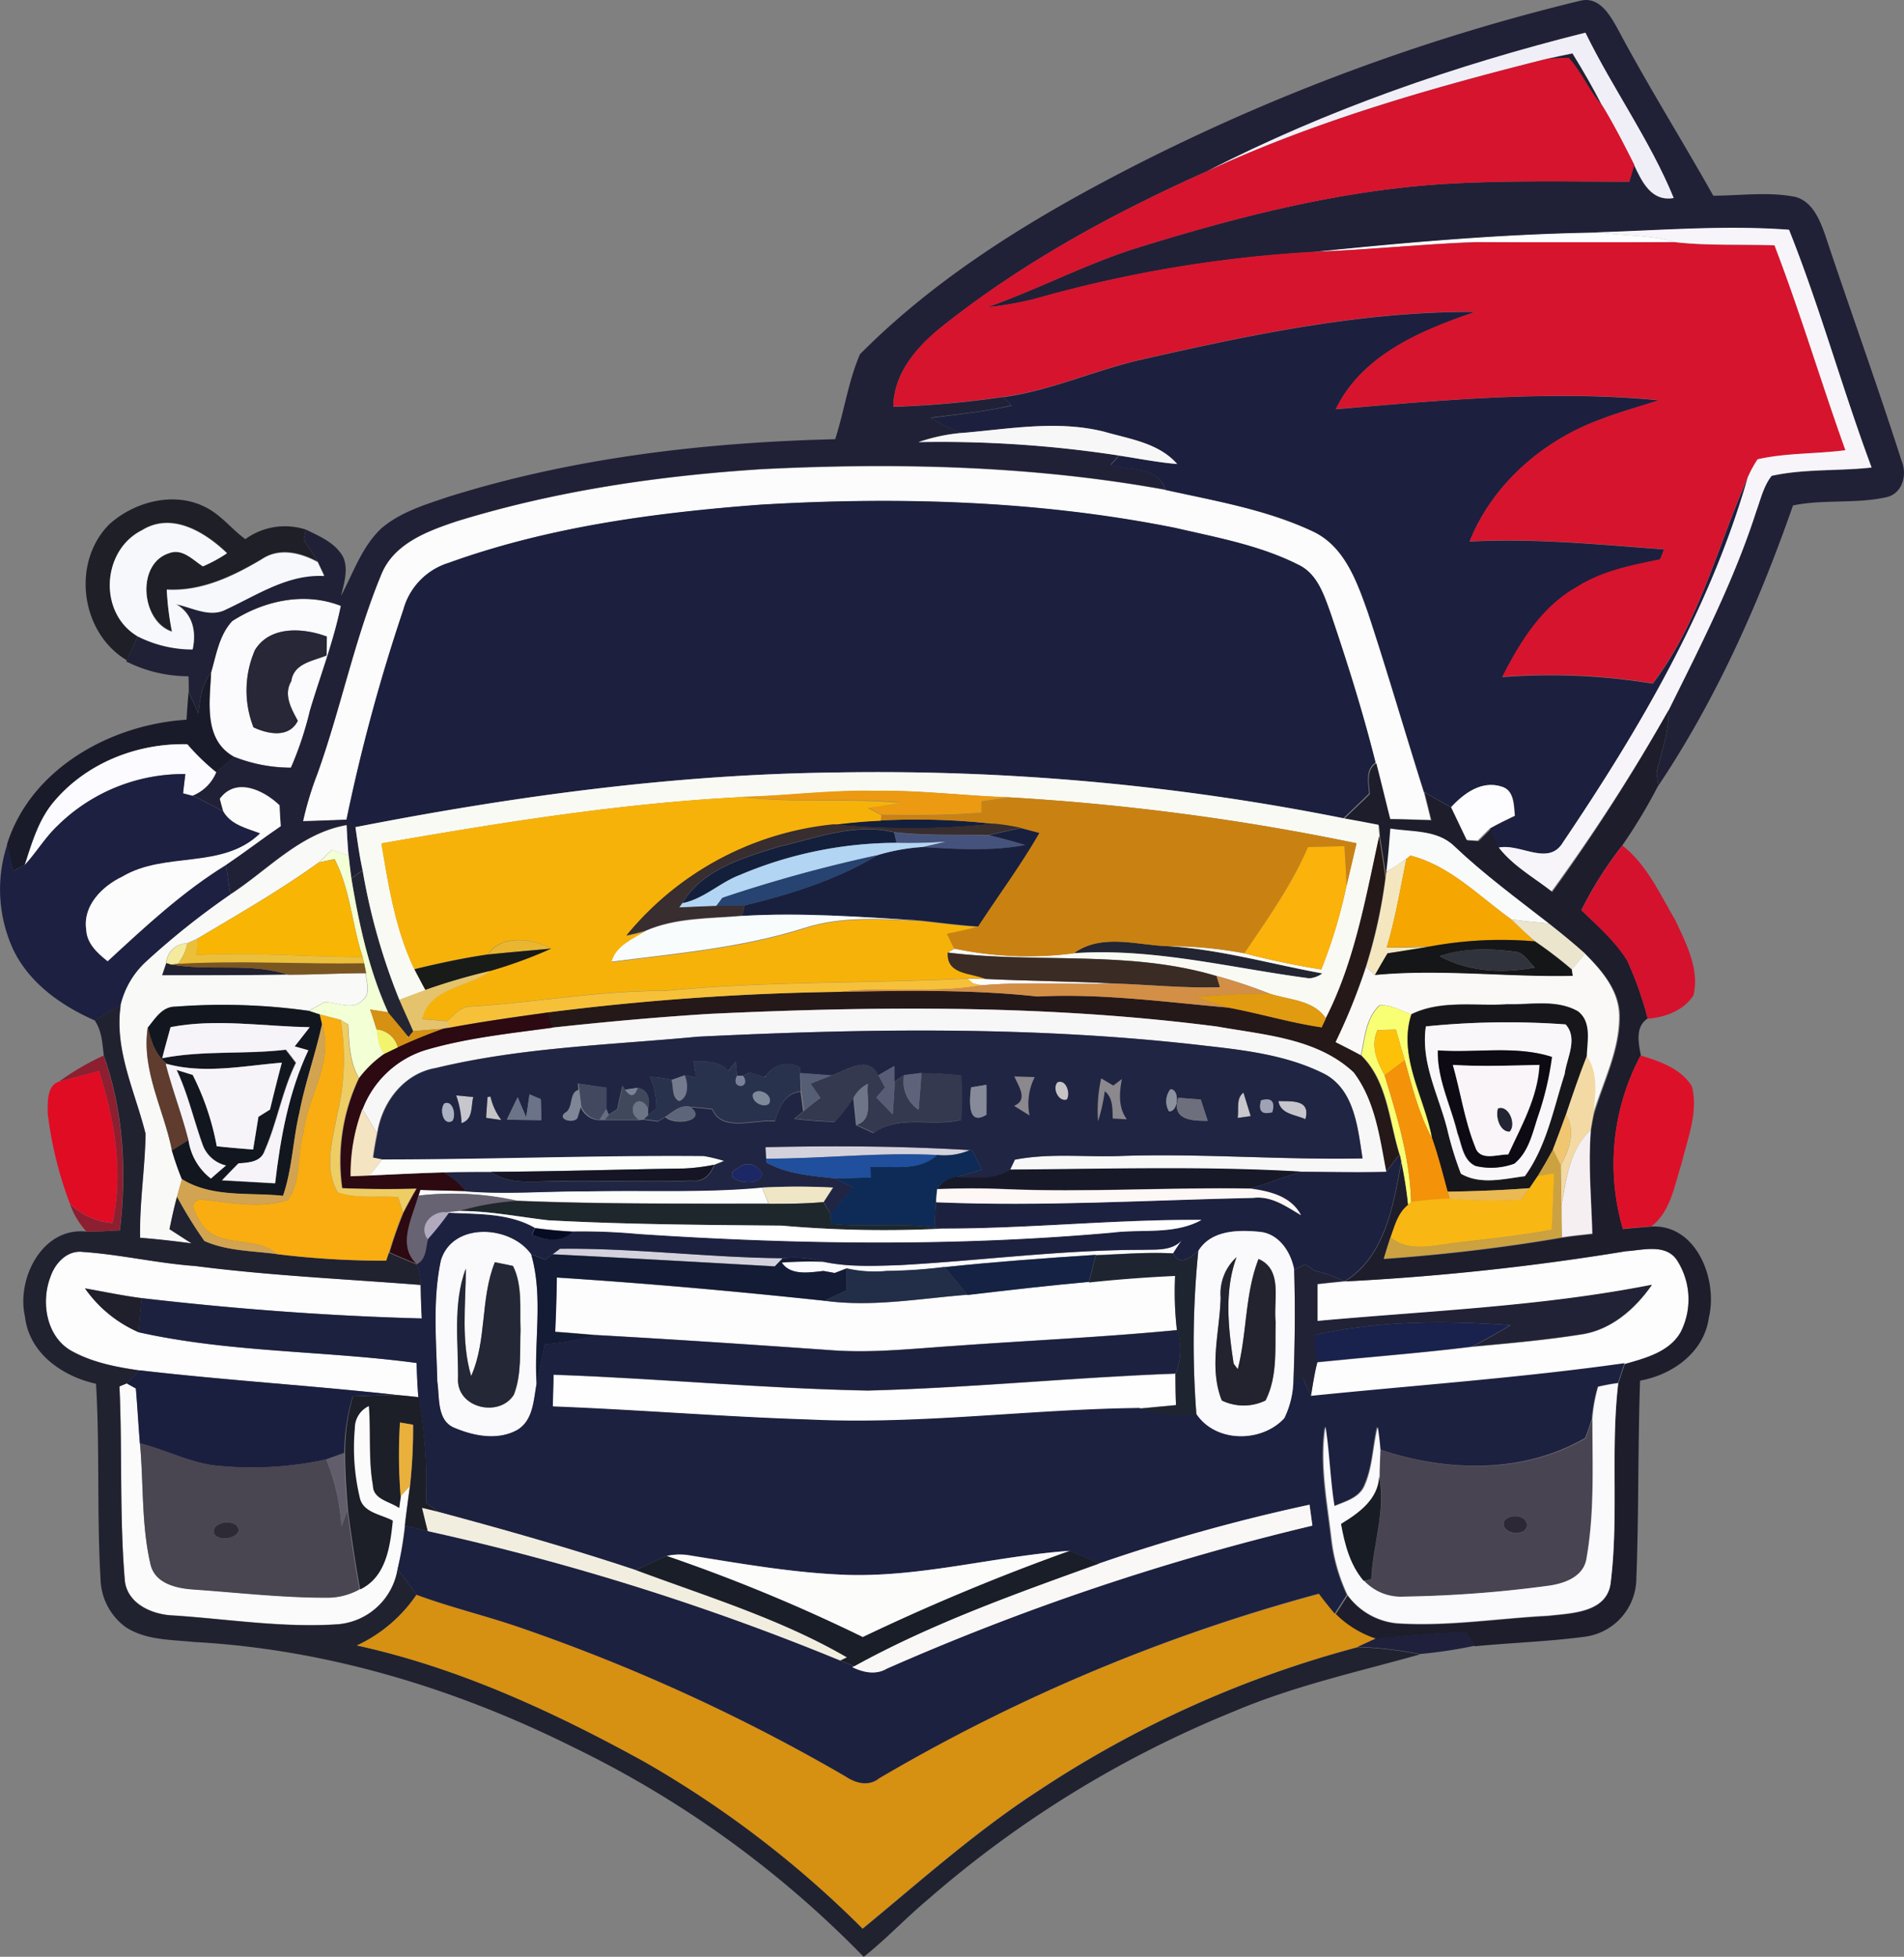 <svg xmlns="http://www.w3.org/2000/svg" viewBox="0 0 291.3 299.31"><rect x="0" y="0" width="291.3" height="299.31" fill="#808080" stroke="none"/><defs><style>.cls-1{fill:#fdfdfc;}.cls-2{fill:#d3d1db;}.cls-3{fill:#c7c6cc;}.cls-4{fill:#fdfdff;}.cls-5{fill:#202131;}.cls-6{fill:#fbfbfd;}.cls-7{fill:#c8c7cc;}.cls-8{fill:#8b888e;}.cls-9{fill:#494452;}.cls-10{fill:#c7c4c6;}.cls-11{fill:#232532;}.cls-12{fill:#fafafc;}.cls-13{fill:#fcfcfd;}.cls-14{fill:#fefeff;}.cls-15{fill:#fdfdfd;}.cls-16{fill:#fbfbfc;}.cls-17{fill:#141f3b;}.cls-18{fill:#1c203e;}.cls-19{fill:#202137;}.cls-20{fill:#f0eff7;}.cls-21{fill:#d7142d;}.cls-22{fill:#f7f5fa;}.cls-23{fill:#f8f7f8;}.cls-24{fill:#1e1f27;}.cls-25{fill:#f7f8fb;}.cls-26{fill:#272738;}.cls-27{fill:#1a1b2a;}.cls-28{fill:#1d1d2c;}.cls-29{fill:#fcfbff;}.cls-30{fill:#1d2040;}.cls-31{fill:#f9faf4;}.cls-32{fill:#fcfcfc;}.cls-33{fill:#fdfcfe;}.cls-34{fill:#eb9a11;}.cls-35{fill:#f7b20a;}.cls-36{fill:#c98212;}.cls-37{fill:#382d2f;}.cls-38{fill:#f9f9f8;}.cls-39{fill:#45527c;}.cls-40{fill:#19203e;}.cls-41{fill:#f9fafa;}.cls-42{fill:#b2d5f3;}.cls-43{fill:#251819;}.cls-44{fill:#fbb20a;}.cls-45{fill:#d4122e;}.cls-46{fill:#f3ffd5;}.cls-47{fill:#264371;}.cls-48{fill:#f4e7bf;}.cls-49{fill:#f5a601;}.cls-50{fill:#f8b504;}.cls-51{fill:#f9fcfd;}.cls-52{fill:#ece5cd;}.cls-53{fill:#f4ea9e;}.cls-54{fill:#ecbf3b;}.cls-55{fill:#eab630;}.cls-56{fill:#151617;}.cls-57{fill:#191b18;}.cls-58{fill:#30333c;}.cls-59{fill:#3a2b25;}.cls-60{fill:#fbf9f8;}.cls-61{fill:#7a5621;}.cls-62{fill:#e4c36c;}.cls-63{fill:#f6c138;}.cls-64{fill:#d38f46;}.cls-65{fill:#e09b10;}.cls-66{fill:#f9ff73;}.cls-67{fill:#17171b;}.cls-68{fill:#212230;}.cls-69{fill:#12161f;}.cls-70{fill:#d69012;}.cls-71{fill:#f8f7f7;}.cls-72{fill:#f9ad11;}.cls-73{fill:#2d0911;}.cls-74{fill:#eecd64;}.cls-75{fill:#f9f7f9;}.cls-76{fill:#5f3c2d;}.cls-77{fill:#f6f4f9;}.cls-78{fill:#d2a451;}.cls-79{fill:#f3f46d;}.cls-80{fill:#202543;}.cls-81{fill:#fec10a;}.cls-82{fill:#f6e188;}.cls-83{fill:#0d0a13;}.cls-84{fill:#8d1f30;}.cls-85{fill:#dc1129;}.cls-86{fill:#29324d;}.cls-87{fill:#343950;}.cls-88{fill:#f4920a;}.cls-89{fill:#f3d9a4;}.cls-90{fill:#585d75;}.cls-91{fill:#f9f5f8;}.cls-92{fill:#df0c24;}.cls-93{fill:#757b8f;}.cls-94{fill:#7a819b;}.cls-95{fill:#919bb4;}.cls-96{fill:#565e76;}.cls-97{fill:#5e627a;}.cls-98{fill:#414860;}.cls-99{fill:#7f8697;}.cls-100{fill:#40495c;}.cls-101{fill:#798397;}.cls-102{fill:#6e7588;}.cls-103{fill:#878a99;}.cls-104{fill:#8c929d;}.cls-105{fill:#6a7387;}.cls-106{fill:#7e899a;}.cls-107{fill:#abb2c2;}.cls-108{fill:#6c7586;}.cls-109{fill:#6d6f7c;}.cls-110{fill:#9fa2b4;}.cls-111{fill:#666d83;}.cls-112{fill:#5c6579;}.cls-113{fill:#f4e4c1;}.cls-114{fill:#f0c770;}.cls-115{fill:#f6eff2;}.cls-116{fill:#0d2b56;}.cls-117{fill:#fbfdfa;}.cls-118{fill:#cca240;}.cls-119{fill:#1f4f9d;}.cls-120{fill:#1d2140;}.cls-121{fill:#151525;}.cls-122{fill:#1c2865;}.cls-123{fill:#171929;}.cls-124{fill:#f8b713;}.cls-125{fill:#fdf8f6;}.cls-126{fill:#efe6c6;}.cls-127{fill:#eab951;}.cls-128{fill:#686373;}.cls-129{fill:#1e272c;}.cls-130{fill:#b1a9be;}.cls-131{fill:#fff;}.cls-132{fill:#050c24;}.cls-133{fill:#faf9fc;}.cls-134{fill:#131b35;}.cls-135{fill:#1e2531;}.cls-136{fill:#152244;}.cls-137{fill:#22232e;}.cls-138{fill:#232736;}.cls-139{fill:#212235;}.cls-140{fill:#222d47;}.cls-141{fill:#1f202b;}.cls-142{fill:#19214d;}.cls-143{fill:#1b1f3f;}.cls-144{fill:#faf9fb;}.cls-145{fill:#1c1e28;}.cls-146{fill:#e9b03c;}.cls-147{fill:#494652;}.cls-148{fill:#625d6b;}.cls-149{fill:#181c25;}.cls-150{fill:#f9f8f6;}.cls-151{fill:#f2eedf;}.cls-152{fill:#2c2836;}.cls-153{fill:#2d2a35;}.cls-154{fill:#fcfcfb;}.cls-155{fill:#1a1e28;}.cls-156{fill:#1f203c;}</style></defs><g id="Слой_2" data-name="Слой 2"><g id="Layer_1" data-name="Layer 1"><path class="cls-1" d="M148,149.69l2.79.05c6.68.32,13.38.36,20.06.71-6.9.19-13.82-.33-20.7.26l-1.27-.28Z"/><path class="cls-1" d="M64.23,182c2.34.08,4.69.11,7,.19,6.14.53,12.3,0,18.45,0,9-.21,17.94.26,26.88-.59l1,2.48c-12.83,0-25.65.08-38.47-.44A45.67,45.67,0,0,0,64,182.88Z"/><path class="cls-2" d="M117.12,175.47c10.42-.23,20.84-.18,31.25.45a9.75,9.75,0,0,1-5,.75c-8.73-.49-17.47.6-26.2.56C117.19,176.79,117.14,175.91,117.12,175.47Z"/><path class="cls-2" d="M85.66,191c11.39-.12,22.73,1.36,34.11,1.45l-1.21,1.24c-11.34-.64-22.69-1.28-34-1.85Z"/><path class="cls-3" d="M69.79,167.55l2.62.24c-.38,1.43,0,3.42-1.8,4A14.24,14.24,0,0,0,69.79,167.55Z"/><path class="cls-3" d="M195.61,168.42c2.11.06,4.92-.27,4.13,2.77C198.23,170.49,195.91,170.45,195.61,168.42Z"/><path class="cls-4" d="M200.73,38.52c14.47-1.49,29-2.76,43.55-3,4,.58,8.05.35,11.93,1.5q-15.25.09-30.51,0C217.36,37.34,209.06,38.25,200.73,38.52Z"/><path class="cls-5" d="M236.81,9c1.25-.28,2.5-.55,3.77-.8,1.61,2.6,3.14,5.26,4.54,8-2-2.24-3.12-5.13-5.15-7.33Z"/><path class="cls-5" d="M24.81,149.19l.64-1.89.78.23c5.91,1.06,12.05-.34,17.86,1.56C37.66,149.18,31.23,149.16,24.81,149.19Z"/><path class="cls-6" d="M35.53,95c4.87-3.15,11.07-4.52,16.62-2.34-1.11,5.47-3.14,10.68-4.73,16a51.91,51.91,0,0,1-2.91,8.75,23.75,23.75,0,0,1-8.66-1.65c-4.76-2.61-3.76-8.43-3.55-12.93C33.09,100.17,33.53,97.15,35.53,95ZM39,99.44a15.49,15.49,0,0,0-.21,11.81c2.2,1.06,5.41,1.7,6.78-1-1-1.88-2.22-4-1-6.06.38-2.74,3.3-3.08,5.39-3.93,0-.72,0-2.17.05-2.9C46.36,96,41.26,95.69,39,99.44Z"/><path class="cls-6" d="M174.8,191.18c2.08-.08,4.44.21,6-1.46-.46.65-.91,1.32-1.33,2-4-.22-7.89.13-11.83.22-7.73.5-15.46,1.07-23.17,1.88a78.33,78.33,0,0,1-8.79.6,19.37,19.37,0,0,1-6.17-.39l-1.82.7-1.72-.31c-2.09.22-5,.77-6.38-1.29A59.2,59.2,0,0,1,126,193c3.85.82,7.81.63,11.73.5C150.09,192.83,162.4,191.19,174.8,191.18Z"/><path class="cls-7" d="M189.35,171c.22-1.31-.29-2.94.91-3.88.27.9.83,2.7,1.11,3.6Z"/><path class="cls-8" d="M155.19,164.65l3.12.1a9,9,0,0,0-.79,5.87c-.8-.51-1.59-1-2.38-1.47C157.39,168.21,155.77,166.09,155.19,164.65Z"/><path class="cls-8" d="M168,171.61a22.7,22.7,0,0,1,.51-6.68l1.86,1.1,1.31-1c-.39,2.09-.58,4.35.76,6.17l-2.16-.12c-.07-1.5.06-3.13-1.22-4.17A26.08,26.08,0,0,1,168,171.61Z"/><path class="cls-9" d="M242.6,220c.33-1,.64-1.91,1-2.87,0,7,.34,14.18-.89,21.15-.35,2.95-3.43,4-6,4.31a184.51,184.51,0,0,1-21.89,1.64,7.72,7.72,0,0,1-6.17-2.43l1.18-.24c.16-5.26,2.26-10.43,1.2-15.7,0-1.39.08-2.76.13-4.13C221.33,225.2,233.05,225.5,242.6,220Zm-12.4,12.57c-1,2,3.26,2.8,3.43.67C233.4,231.68,231.09,231.55,230.2,232.56Z"/><path class="cls-10" d="M161.79,165.54c1.33-.5,2,1.72,1.43,2.64C162,168.62,160.93,166.44,161.79,165.54Z"/><path class="cls-10" d="M74.59,167.8l.45-.08a9.39,9.39,0,0,0,1.66,3.6L74.37,171C74.44,169.91,74.51,168.85,74.59,167.8Z"/><path class="cls-11" d="M53.74,134.38l1.74-1.24a95.55,95.55,0,0,0,5.62,19.77c.68,1.62,1.44,3.2,2.12,4.82l-.74.91-.16-.19c-1-1.24-2-2.43-3-3.61C56.42,148.38,54.9,141.34,53.74,134.38Z"/><path class="cls-11" d="M164.28,145.81c4.27-3.08,9.58-1.25,14.38-1.09,8,.5,15.8,2.74,23.69,4.18a3.88,3.88,0,0,1-2,.75C188.36,148.09,176.42,145,164.28,145.81Z"/><path class="cls-11" d="M229.18,169.54c1.63-.61,2.89,2.46,1.78,3.57C229.41,173.13,228.76,170.75,229.18,169.54Z"/><path class="cls-12" d="M67.44,192.77c1.8-5.92,10.68-5.37,13.83-.9,1.87,6.47.4,13.24.8,19.85-.45,2.45-.5,5.5-2.89,7-2.93,1.67-6.58,1-9.53-.23-2.9-1.06-2.38-4.69-2.76-7.13C66.74,205.16,66.14,198.84,67.44,192.77Zm8.27.3c-2.25,5.59-1.19,11.91-3.6,17.44-1.58-5.35-.86-11-.81-16.45-2.07,5.47-1.08,11.54-1.2,17.25.23,4.22,6.47,5.44,8.56,2,1.17-3.16.85-6.62,1-9.92-.13-3.25.34-6.73-1.15-9.74Z"/><path class="cls-13" d="M69.83,79.78c15.2-4.71,31.06-7,46.9-8,20.53-1,41.25-.53,61.51,3.15,7.61,1.69,15.44,3,22.54,6.33,4.92,2.27,6.81,7.72,8.49,12.45,3,9.09,5.66,18.29,8.55,27.41.37,1.42.72,2.85,1.07,4.29-2.1-.06-4.21-.12-6.3-.16-.72-2.86-1.41-5.73-2.14-8.58-1.94-7.79-4.37-15.46-6.95-23.06-1-2.72-2-5.85-4.83-7.19-5.91-3-12.51-4.18-18.9-5.66-20.84-4.17-42.27-4.8-63.43-3.54-16.13,1.22-32.41,3.38-47.69,8.9a10.34,10.34,0,0,0-6.92,7.15A275.43,275.43,0,0,0,53,125.42c-2.22.08-4.43.17-6.65.23a49.52,49.52,0,0,1,2.2-7.27c3.59-10,5.68-20.61,9.77-30.48C60.25,83.17,65.37,81.27,69.83,79.78Z"/><path class="cls-14" d="M84.67,210.3c16,.56,32.06,2.11,48.11,2.42,15.7-.41,31.35-2,47.05-2.59,0,1.58,0,3.17.09,4.77l-5.65.53c-16.86.19-33.68,2.58-50.56,1.76-13.06-.44-26.09-1.53-39.15-2C84.59,213.53,84.62,211.91,84.67,210.3Z"/><path class="cls-15" d="M7.69,195.37c.69-2.13,2.56-4.2,5-3.89,5.75.39,11.4,1.74,17.16,2.15,11.47,1.48,23,2,34.53,2.9,0,1.71.08,3.42.17,5.14-14.33-.38-28.63-1.46-42.87-3.11-2.91-.37-5.79-1-8.67-1.49a19.5,19.5,0,0,0,8.22,6.71c14,3.12,28.39,2.8,42.52,4.7.07,1.73.12,3.48.28,5.23-1.06-.12-2.12-.23-3.18-.32-13.14-1.45-26.35-2.25-39.48-3.78-3.67-.53-7.42-1.25-10.66-3.13C7.07,204.24,6.27,199.14,7.69,195.37Z"/><path class="cls-15" d="M205.73,196a387.6,387.6,0,0,0,43-4.62c2.53-.15,6-1.19,7.75,1.27a11.05,11.05,0,0,1,.63,11.11c-1.74,3.05-5.43,4-8.56,4.88-15.94,2.23-32,3.35-48,5,.28-1.76.53-3.52,1-5.24,7.91-.81,15.84-1.42,23.73-2.38,5.56-.52,11.14-1,16.66-1.88,4.55-.67,8.24-3.89,10.79-7.57-16.86,3.34-34.09,4-51.16,5.54,0-1.9,0-3.77,0-5.66,1.34-.15,2.68-.29,4-.42Z"/><path class="cls-15" d="M85.16,195.42c13.69.88,27.36,2.1,41,3.56,7.3,1,14.6-.36,21.88-.92,6.17-.71,12.34-1.42,18.54-2q6.58-.66,13.2-1a50.86,50.86,0,0,0,.28,8.37c-11.38,1.1-22.81,1.6-34.21,2.43-6,.4-12.07,1.07-18.11.69-12.17-.86-24.34-1.68-36.52-2.36-2.11-.18-4.22-.36-6.32-.51Q85.11,199.58,85.16,195.42Z"/><path class="cls-16" d="M18.28,212l1.08-.44,1.43.76c.24,2.79.39,5.6.62,8.4.56,6.15.2,12.43,1.61,18.49.67,3,4,3.71,6.61,3.88,6.7.47,13.4,1.23,20.12,1.25A10.13,10.13,0,0,0,55,243.1c4-1.92,4.62-6.57,5-10.52-1.69-.93-4.33-1.18-5-3.3a32.92,32.92,0,0,1-.81-10.83A3.71,3.71,0,0,1,56.41,215c.32,4.05-.09,8.16.62,12.19.07,2.12,2.64,2.39,4,3.42.06-.44.19-1.33.25-1.78l1.42-1.54q-.42,3-.78,6A53.82,53.82,0,0,1,60.83,240a10.1,10.1,0,0,1-9.07,8.42c-8.39.58-16.78-.78-25.14-1.34-3.33-.09-7.33-1.83-7.54-5.62C18.27,231.69,18.73,221.84,18.28,212Z"/><path class="cls-17" d="M127.54,126.12c2.4-.29,4.8-.52,7.23-.62a105.27,105.27,0,0,1,17.3.52A119,119,0,0,1,127.54,126.12Z"/><path class="cls-17" d="M119.08,129.54c5.81-1.34,11.68-3.69,17.72-2.22l.38,1.6a61.63,61.63,0,0,0-24,4.92c-3.07,1.18-5.5,3.66-8.78,4.31C107.45,133,113.72,131.22,119.08,129.54Z"/><path class="cls-18" d="M174.69,55c16.76-3.81,33.79-7.4,51.06-7.29-8.28,2.83-17.3,6.53-21.38,14.89,16.43-1.42,33-2.94,49.44-1.37-3,1-6.12,1.81-9.09,3-8.73,3.23-16.38,9.88-19.88,18.61,9.95-.54,19.85.47,29.76,1.2L254,85.6c-4.4.91-8.91,1.78-12.75,4.24-5.36,3-8.67,8.41-11.39,13.73a96.53,96.53,0,0,1,23,1c7.12-9.29,9.89-21,14.55-31.51-5.81,20.19-16.58,38.49-28.26,55.79-2.23,3.75-6.53.11-9.87.82-.54-.92-.85-2-1.3-2.94,1.24-.7,2.52-1.32,3.82-1.94-.16-1.61-.1-3.9-2-4.45-3.05-1-5.8,1-7.74,3.15-1.42-.78-2.82-1.58-4.21-2.38-2.89-9.12-5.54-18.32-8.55-27.41-1.68-4.73-3.57-10.18-8.49-12.45-7.1-3.33-14.93-4.64-22.54-6.33-1-3.7-5.47-2.79-8.35-3.79.33-.35,1-1.07,1.3-1.43,3,.45,5.91,1,8.9,1.29-2.8-3.22-7.28-3.82-11.16-4.94-7.21-1.85-14.62-.4-21.87.2a23.21,23.21,0,0,1-4.65-2.32c4.11-.56,8.26-.93,12.32-1.89l-1.28-1.29C160.77,59.77,167.53,56.62,174.69,55Z"/><path class="cls-18" d="M116.34,77.19c21.16-1.26,42.59-.63,63.43,3.54,6.39,1.48,13,2.67,18.9,5.66,2.81,1.34,3.85,4.47,4.83,7.19,2.58,7.6,5,15.27,6.95,23.06-1.65,1.15-1.06,3.08-1,4.74-1.3,1.28-2.62,2.53-3.93,3.78a362.81,362.81,0,0,0-77.73-7c-24.69.28-49.23,3.63-73.43,8.36L53,125.42a275.43,275.43,0,0,1,8.71-32.18,10.34,10.34,0,0,1,6.92-7.15C83.93,80.57,100.21,78.41,116.34,77.19Z"/><path class="cls-19" d="M174.43,24.91A311.25,311.25,0,0,1,241.87.09c2.92-.64,4.53,2.36,5.71,4.48,4.58,8.6,9.76,16.86,14.54,25.36,4.17,0,8.43-.64,12.56.19,2.56.69,3.67,3.36,4.49,5.62,3.85,11.58,8,23,11.74,34.68.91,2.12.23,5-2.24,5.62-4.71,1.06-9.63.3-14.35,1.27-5.24,15-11.77,29.69-20.63,42.91-.06-.51-.19-1.53-.26-2,.75-3.15,1.93-6.24,1.85-9.54,4.92-9.91,10-19.82,13.4-30.39.68-1.86,1.12-3.89,2.37-5.48,5-1.1,10.21-.71,15.29-1.27-4.48-12-7.88-24.46-12.63-36.36-9.78-.74-19.64.1-29.43.39-14.56.23-29.08,1.5-43.55,3a196.11,196.11,0,0,0-42.21,7.11A50.3,50.3,0,0,1,151,47c7.53-2.64,14.64-6.38,22.24-8.86,15.78-4.93,31.95-9.11,48.52-10.05,9.15-.5,18.32-.31,27.48-.3.19-.64.56-1.92.74-2.56,1.19,2.55,2.64,5.67,6.06,5.07C252.43,21.44,246.76,13.6,242.56,5,222.61,10,203,16.78,184.72,26.17c-14.27,6.37-28.16,13.91-40.41,23.65-3.89,3.08-7.56,7.15-7.64,12.41a149.82,149.82,0,0,0,16.78-1.5L154.73,62c-4.06,1-8.21,1.33-12.32,1.89a23.21,23.21,0,0,0,4.65,2.32,27.85,27.85,0,0,0-6.53,1.4,179.76,179.76,0,0,1,30.66,2.05c-.32.36-1,1.08-1.3,1.43,2.88,1,7.34.09,8.35,3.79-20.26-3.68-41-4.17-61.51-3.15-15.84,1-31.7,3.32-46.9,8-4.46,1.49-9.58,3.39-11.49,8.12-4.09,9.87-6.18,20.43-9.77,30.48a49.52,49.52,0,0,0-2.2,7.27c2.22-.06,4.43-.15,6.65-.23l1.36,1.1c.32,2.21.66,4.43,1.1,6.62l-1.74,1.24q-.24-1.77-.42-3.51c-.13-1.55-.23-3.1-.29-4.64-7.11,1.25-12,6.85-17.79,10.6-.23-1.51-.45-3-.67-4.5,2.86-1.89,5.55-4,8.38-5.93-.05-.79-.13-2.38-.18-3.18-2.39-2.33-6.68-4.4-9.14-1,.14.48.4,1.44.53,1.92-1.56-.84-3.13-1.67-4.74-2.39a6.51,6.51,0,0,0,3.66-3.6c.91-.79,1.84-1.56,2.77-2.32a23.75,23.75,0,0,0,8.66,1.65,51.91,51.91,0,0,0,2.91-8.75c1.59-5.34,3.62-10.55,4.73-16C46.6,90.5,40.4,91.87,35.53,95c-2,2.13-2.44,5.15-3.23,7.85-1.4,1.8-1.71,4-1.95,6.24-.5-1.09-1-2.17-1.47-3.26,0-.6,0-1.8-.05-2.39a21.15,21.15,0,0,1-9.52-2.27l.1-.22,1.68-3.69a18.58,18.58,0,0,0,8.4,2c.58-2.75,0-5.42-2.54-6.92,2.49.51,5.2,2.11,7.67.79,4.78-2.24,9.43-5.41,15-5.11l-1-2.12c-.68-1.13-1.41-2.21-2.15-3.29.07-.4.22-1.21.3-1.62,2.17,1.06,4.66,2.07,5.81,4.38.71,1.87.05,3.9-.4,5.77,1.87-3.52,3.18-7.5,6.14-10.3C61.21,78.35,65,77.2,68.57,76c19.14-6,39.22-8.33,59.21-8.82,1.38-4.29,2-8.84,3.79-13C143.85,41.82,159,32.75,174.43,24.91Z"/><path class="cls-20" d="M184.72,26.17C203,16.78,222.61,10,242.56,5c4.2,8.59,9.87,16.43,13.51,25.28-3.42.6-4.87-2.52-6.06-5.07-1.54-3.07-3.1-6.13-4.89-9.06-1.4-2.73-2.93-5.39-4.54-8-1.27.25-2.52.52-3.77.8C219.06,13.41,201.35,18.47,184.72,26.17Z"/><path class="cls-21" d="M184.72,26.17c16.63-7.7,34.34-12.76,52.09-17.2L240,8.83c2,2.2,3.14,5.09,5.15,7.33,1.79,2.93,3.35,6,4.89,9.06-.18.64-.55,1.92-.74,2.56-9.16,0-18.33-.2-27.48.3-16.57.94-32.74,5.12-48.52,10.05-7.6,2.48-14.71,6.22-22.24,8.86a50.3,50.3,0,0,0,7.49-1.36,196.11,196.11,0,0,1,42.21-7.11c8.33-.27,16.63-1.18,25-1.47q15.26,0,30.51,0c5.07.58,10.18.3,15.27.49,4,10.32,7.12,20.94,10.85,31.34-4.46.59-9,.4-13.43,1.39A17.06,17.06,0,0,0,267.39,73c-4.66,10.55-7.43,22.22-14.55,31.51a96.53,96.53,0,0,0-23-1c2.72-5.32,6-10.72,11.39-13.73,3.84-2.46,8.35-3.33,12.75-4.24L254.6,84c-9.91-.73-19.81-1.74-29.76-1.2,3.5-8.73,11.15-15.38,19.88-18.61,3-1.14,6.05-2,9.09-3-16.48-1.57-33,0-49.44,1.37,4.08-8.36,13.1-12.06,21.38-14.89-17.27-.11-34.3,3.48-51.06,7.29-7.16,1.62-13.92,4.77-21.24,5.73a149.82,149.82,0,0,1-16.78,1.5c.08-5.26,3.75-9.33,7.64-12.41C156.56,40.08,170.45,32.54,184.72,26.17Z"/><path class="cls-22" d="M244.28,35.53c9.79-.29,19.65-1.13,29.43-.39,4.75,11.9,8.15,24.34,12.63,36.36-5.08.56-10.28.17-15.29,1.27-1.25,1.59-1.69,3.62-2.37,5.48-3.41,10.57-8.48,20.48-13.4,30.39a290.85,290.85,0,0,1-17.91,27.7c-2.76-2.16-5.92-3.91-8.11-6.69,3.34-.71,7.64,2.93,9.87-.82,11.68-17.3,22.45-35.6,28.26-55.79a17.06,17.06,0,0,1,1.51-2.79c4.4-1,9-.8,13.43-1.39-3.73-10.4-6.88-21-10.85-31.34-5.09-.19-10.2.09-15.27-.49C252.33,35.88,248.24,36.11,244.28,35.53Z"/><path class="cls-23" d="M147.06,66.23c7.25-.6,14.66-2,21.87-.2,3.88,1.12,8.36,1.72,11.16,4.94-3-.24-5.94-.84-8.9-1.29a179.76,179.76,0,0,0-30.66-2.05A27.85,27.85,0,0,1,147.06,66.23Z"/><path class="cls-24" d="M16.72,80.2c3.84-3.48,9.94-5.08,14.72-2.62,2.37,1.17,4,3.36,6.09,4.89A10.31,10.31,0,0,1,46.77,81c-.08.41-.23,1.22-.3,1.62.74,1.08,1.47,2.16,2.15,3.29-2.64-1.44-5.89-2.23-8.56-.42-4.43,2.61-9.23,4.93-14.53,4.64a43.46,43.46,0,0,0,.8,6.43c-4.76-1.6-5.52-10.43-.48-12,2.06-.78,3.64,1,5.21,2a22.34,22.34,0,0,0,3.68-2c-3.36-3.21-8.45-6.35-13-3.51-6.17,3.07-6.7,12.66-.63,16.15L19.41,101C12.3,96.79,10.92,86,16.72,80.2Z"/><path class="cls-25" d="M21.72,81.13c4.57-2.84,9.66.3,13,3.51a22.34,22.34,0,0,1-3.68,2c-1.57-1-3.15-2.82-5.21-2-5,1.62-4.28,10.45.48,12a43.46,43.46,0,0,1-.8-6.43c5.3.29,10.1-2,14.53-4.64,2.67-1.81,5.92-1,8.56.42l1,2.12c-5.53-.3-10.18,2.87-15,5.11-2.47,1.32-5.18-.28-7.67-.79,2.57,1.5,3.12,4.17,2.54,6.92a18.58,18.58,0,0,1-8.4-2C15,93.79,15.55,84.2,21.72,81.13Z"/><path class="cls-26" d="M39,99.44c2.29-3.75,7.39-3.42,11-2.07,0,.73,0,2.18-.05,2.9-2.09.85-5,1.19-5.39,3.93-1.23,2.09,0,4.18,1,6.06-1.37,2.69-4.58,2-6.78,1A15.49,15.49,0,0,1,39,99.44Z"/><path class="cls-27" d="M30.35,109.11c.24-2.2.55-4.44,1.95-6.24-.21,4.5-1.21,10.32,3.55,12.93-.93.76-1.86,1.53-2.77,2.32a33.12,33.12,0,0,1-4.42-4.28c-7.7-.19-15.54,2.89-20.5,8.89-2.29,2.75-3.29,6.26-4.4,9.59L2,133.23c-.33-1.38-.63-2.76-.91-4.14,3.65-11.55,15.9-18.29,27.45-19,.08-1.43.19-2.86.31-4.27C29.34,106.94,29.85,108,30.35,109.11Z"/><path class="cls-28" d="M255.28,108.64c.08,3.3-1.1,6.39-1.85,9.54.07.51.2,1.53.26,2a83.53,83.53,0,0,1-5.47,9.11,57.64,57.64,0,0,0-6.28,9.92c2.49,2.4,5.17,4.7,7,7.68a53.45,53.45,0,0,1,3.15,8.9c-1.93,1.22-1.43,3.72-1.05,5.61A35.3,35.3,0,0,0,248.31,188c1.46-.15,2.92-.28,4.4-.39,6.87-.32,10.12,8.14,8.74,13.9-.72,5.32-5.53,8.77-10.53,9.67-.35,10.08-.18,20.18-.57,30.26a9.06,9.06,0,0,1-7.59,8.87c-5.68.78-11.43.95-17.13,1.5l-1.41-2.1c-4.59.13-9.18.51-13.75,1a15.67,15.67,0,0,1-6.13-3.78l1.84-2.87a10.58,10.58,0,0,0,7.54,4.29c7.73.51,15.43-.76,23.14-1.15,3.48-.4,8.86-.44,9.54-4.87,1.29-10.17,0-20.5,1.18-30.68l1-3c3.13-.9,6.82-1.83,8.56-4.88a11.05,11.05,0,0,0-.63-11.11c-1.78-2.46-5.22-1.42-7.75-1.27a387.6,387.6,0,0,1-43,4.62c6.2-3.82,7.44-11.69,8.65-18.29a64.77,64.77,0,0,1,1.05,6.65c-1.59,1.2-2.06,3.19-2.71,5-.35,1.07-.7,2.13-1,3.22,9.13-.65,18.23-1.71,27.25-3.26,1.53-.23,3.09-.39,4.65-.56-.15-5.27-.65-10.55-.23-15.82q.18-1.19.42-2.34c1.45-5,4.06-9.9,4-15.26-.06-3.77-2.66-6.84-5.2-9.36-1.79-1.61-3.66-3.13-5.54-4.62-4.93-3.83-10-7.55-14.5-11.84-2.6-2.56-6.48-2.17-9.79-2.71-.17,2.22-.34,4.45-.62,6.68,0,.22-.08.67-.11.89-.24-2.15-.62-4.27-.94-6.39,0-.44-.1-1.31-.14-1.74q-2.68-.54-5.36-1c1.31-1.25,2.63-2.5,3.93-3.78-.08-1.66-.67-3.59,1-4.74.73,2.85,1.42,5.72,2.14,8.58,2.09,0,4.2.1,6.3.16-.35-1.44-.7-2.87-1.07-4.29,1.39.8,2.79,1.6,4.21,2.38l2.4,5,1.67.1,1.86-1.86c.45,1,.76,2,1.3,2.94,2.19,2.78,5.35,4.53,8.11,6.69A290.85,290.85,0,0,0,255.28,108.64Z"/><path class="cls-29" d="M8.16,122.73c5-6,12.8-9.08,20.5-8.89a33.12,33.12,0,0,0,4.42,4.28,6.51,6.51,0,0,1-3.66,3.6L28,121.35c.08-.74.26-2.22.35-2.95A27.44,27.44,0,0,0,8.8,126.31c-1.91,1.81-3.25,4.1-5,6C4.87,129,5.87,125.48,8.16,122.73Z"/><path class="cls-30" d="M8.8,126.31a27.44,27.44,0,0,1,19.56-7.91c-.09.73-.27,2.21-.35,2.95l1.41.37c1.61.72,3.18,1.55,4.74,2.39,1.17,2.08,3.6,2.59,5.65,3.38-5.8,5.67-14.52,2.71-21.09,6.62-3,1.45-6.06,4.4-5.53,8.07.08,2.15,1.71,3.63,3.28,4.87,5.72-5.27,11.45-10.63,18.1-14.72.22,1.49.44,3,.67,4.5A118.48,118.48,0,0,0,22.49,147a13.13,13.13,0,0,0-4,6.78q-2,1.11-4,2.3c-5.13-2.25-10.11-5.76-12.54-11a22,22,0,0,1-.81-16c.28,1.38.58,2.76.91,4.14l1.73-.91C5.55,130.41,6.89,128.12,8.8,126.31Z"/><path class="cls-31" d="M54.38,126.52c24.2-4.73,48.74-8.08,73.43-8.36a362.81,362.81,0,0,1,77.73,7q2.67.47,5.36,1c0,.43.11,1.3.14,1.74-2.1,9.44-3.77,19.16-8.19,27.87-1.93-2.87-5.68-2.79-8.66-3.81a78.86,78.86,0,0,0-8-2.67c-13.39-4-27.43-1.9-41.11-3.59H145l1.07-.61a53.74,53.74,0,0,0,18.24.71c12.14-.85,24.08,2.28,36,3.84a3.88,3.88,0,0,0,2-.75c-7.89-1.44-15.65-3.68-23.69-4.18a63.11,63.11,0,0,1,11.72,1.09,118.1,118.1,0,0,0,11.79,2.48A78,78,0,0,0,206,135.51c.5-2.18,1-4.35,1.54-6.53A364.9,364.9,0,0,0,155,122c-7.06-.21-14.08-1.16-21.14-1-6.78-.16-13.52.76-20.28.92-18.56.94-36.93,3.9-55.21,7.09,1.09,6.55,2.16,13.27,5.07,19.3.54,1.05,1.1,2.1,1.67,3.16l-4,1.49a95.55,95.55,0,0,1-5.62-19.77C55,131,54.7,128.73,54.38,126.52Z"/><path class="cls-32" d="M33.63,122.19c2.46-3.37,6.75-1.3,9.14,1,0,.8.13,2.39.18,3.18-2.83,1.93-5.52,4-8.38,5.93-6.65,4.09-12.38,9.45-18.1,14.72-1.57-1.24-3.2-2.72-3.28-4.87-.53-3.67,2.48-6.62,5.53-8.07,6.57-3.91,15.29-1,21.09-6.62-2.05-.79-4.48-1.3-5.65-3.38C34,123.63,33.77,122.67,33.63,122.19Z"/><path class="cls-33" d="M222,123.47c1.94-2.12,4.69-4.15,7.74-3.15,1.91.55,1.85,2.84,2,4.45-1.3.62-2.58,1.24-3.82,1.94l-1.86,1.86-1.67-.1Z"/><path class="cls-34" d="M113.55,121.87c6.76-.16,13.5-1.08,20.28-.92,7.06-.12,14.08.83,21.14,1-1.61.16-3.2.39-4.8.62,0,.43,0,1.3,0,1.74-5.1.4-10.21.38-15.31.32l-2.12-1.13,5.06-.77C129.75,122,121.6,122.88,113.55,121.87Z"/><path class="cls-35" d="M58.34,129c18.28-3.19,36.65-6.15,55.21-7.09,8,1,16.2.15,24.28.9l-5.06.77,2.12,1.13-.12.83c-2.43.1-4.83.33-7.23.62a47,47,0,0,0-31.7,17c1-.21,2-.45,3-.7-2,1.27-4.53,2.22-5.23,4.71,9.9-1.27,20-2.12,29.53-5.17,5.73-1.83,11.82-1.37,17.73-1.12,2.93.32,5.86.71,8.82.91-1.56.47-3.17.78-4.75,1.12L146,145.1l-1.07.61H145c-.24,3.41,3.48,3.08,5.76,4l-2.79-.05c-15.44.78-30.93.35-46.33,1.89-10-.06-19.82,1.79-29.76,2.39-1.49.05-2.44,1.39-3.51,2.24-1.28-.13-2.55-.23-3.82-.32,1.17-4.89,7-4.77,10.41-7.37a69.45,69.45,0,0,0,9.36-3.43c-2.89-1.57-7.64-2.16-9.71.91-3.79.55-7.53,1.36-11.24,2.26C60.5,142.23,59.43,135.51,58.34,129Z"/><path class="cls-36" d="M150.17,122.61c1.6-.23,3.19-.46,4.8-.62a364.9,364.9,0,0,1,52.57,7c-.5,2.18-1,4.35-1.54,6.53-.06-2-.19-4.06-.32-6.08l-5.57.14c-2.5,5.84-6.2,11-9.73,16.24a63.11,63.11,0,0,0-11.72-1.09c-4.8-.16-10.11-2-14.38,1.09A53.74,53.74,0,0,1,146,145.1l-1.14-2.27c1.58-.34,3.19-.65,4.75-1.12,3.11-4.78,6.53-9.36,9.36-14.3l-2.81-.74a32.52,32.52,0,0,0-4.13-.65,105.27,105.27,0,0,0-17.3-.52l.12-.83c5.1.06,10.21.08,15.31-.32C150.19,123.91,150.18,123,150.17,122.61Z"/><path class="cls-37" d="M95.84,143.08a47,47,0,0,1,31.7-17,119,119,0,0,0,24.53-.1,32.52,32.52,0,0,1,4.13.65c-1.65.34-3.28.7-4.9,1.08-4.84-.07-9.69.12-14.5-.43-6-1.47-11.91.88-17.72,2.22-5.36,1.68-11.63,3.47-14.68,8.61-.11.16-.33.48-.45.64,1.88-.08,3.76-.17,5.65-.23l4.3-.08-.37,1.62c-5,.44-10.1.23-14.73,2.28C97.81,142.63,96.83,142.87,95.84,143.08Z"/><path class="cls-38" d="M35.24,136.83c5.8-3.75,10.68-9.35,17.79-10.6.06,1.54.16,3.09.29,4.64L50.77,130l-2,1.91c-5.92,4.27-12.28,7.9-18.54,11.64l-1.61.74a3.21,3.21,0,0,0-3.2,3l-.64,1.89c6.42,0,12.85,0,19.28-.1,4,0,7.94-.24,11.91-.23,0,1.35.81,3.09-.5,4.11-1.52,1.68-3.93.31-5.81.3l-2.44,1.35A94.61,94.61,0,0,0,26.86,154c-2.06,0-3.11,1.84-4.26,3.22-1,6.52,2.47,12.5,3.69,18.75a45.09,45.09,0,0,0,1.55,4.45c-.27.88-.52,1.77-.76,2.67-.45,1.63-.8,3.29-1.15,4.95l3.36,2.17c-2.62-.35-5.25-.65-7.88-.86-.1-5.32.75-10.59.84-15.88-1.6-6.48-4.83-12.8-3.81-19.68a13.13,13.13,0,0,1,4-6.78A118.48,118.48,0,0,1,35.24,136.83Z"/><path class="cls-39" d="M136.8,127.32c4.81.55,9.66.36,14.5.43,1.86.43,3.71.95,5.56,1.5-5.19,1-10.51.63-15.75.31,1.17-.26,2.33-.53,3.5-.81-2.48.17-5,.24-7.43.17Z"/><path class="cls-40" d="M151.3,127.75c1.62-.38,3.25-.74,4.9-1.08l2.81.74c-2.83,4.94-6.25,9.52-9.36,14.3-3-.2-5.89-.59-8.82-.91-9.08-.54-18.21-1.25-27.3-.7l.37-1.62c7-1.69,14.06-3.9,20.3-7.66a30,30,0,0,1,6.91-1.26c5.24.32,10.56.67,15.75-.31C155,128.7,153.16,128.18,151.3,127.75Z"/><path class="cls-41" d="M212.71,126.73c3.31.54,7.19.15,9.79,2.71,4.54,4.29,9.57,8,14.5,11.84-1.93-.2-3.85-.38-5.76-.64-5-3.55-9.36-8.21-15.45-9.77l-.63.51c-1,.69-2,1.36-3.07,2C212.37,131.18,212.54,129,212.71,126.73Z"/><path class="cls-42" d="M113.18,133.84a61.63,61.63,0,0,1,24-4.92c2.47.07,4.95,0,7.43-.17-1.17.28-2.33.55-3.5.81a30,30,0,0,0-6.91,1.26,219.3,219.3,0,0,0-23.68,6.51l-.92,1.23c-1.89.06-3.77.15-5.65.23.12-.16.34-.48.45-.64C107.68,137.5,110.11,135,113.18,133.84Z"/><path class="cls-43" d="M211,127.91c.32,2.12.7,4.24.94,6.39a78.47,78.47,0,0,1-3,13.62,93.42,93.42,0,0,1-4.57,11.51c1.28.65,2.58,1.29,3.85,2,4,3.94,4.27,10.05,5.88,15.18-.7.87-1.38,1.75-2.06,2.64-1-5.22-1.69-10.88-5-15.23-5.59-5.21-13.66-5.7-20.81-7-25.72-3.34-51.76-3.16-77.63-1.95-8.08.5-16.14,1.24-24.18,2.11l-.81-2.31a397.49,397.49,0,0,1,45-3.17c10.05-.18,20.13-.37,30.14.72,9.81-.5,19.52.85,29.26,1.7,4.74.9,9.39,2.31,14.18,3l.64-1.37C207.27,147.07,208.94,137.35,211,127.91Z"/><path class="cls-44" d="M200.11,129.57l5.57-.14c.13,2,.26,4,.32,6.08a78,78,0,0,1-3.83,12.78,118.1,118.1,0,0,1-11.79-2.48C193.91,140.57,197.61,135.41,200.11,129.57Z"/><path class="cls-45" d="M241.94,139.25a57.64,57.64,0,0,1,6.28-9.92c3.74,2.92,5.74,7.43,8.1,11.43,1.64,3.55,3.73,7.45,2.77,11.48-1.5,2.35-4.34,3.36-7,3.59a53.45,53.45,0,0,0-3.15-8.9C247.11,144,244.43,141.65,241.94,139.25Z"/><path class="cls-46" d="M48.8,131.91l2-1.91,2.55.87q.18,1.74.42,3.51c1.16,7,2.68,14,5.61,20.46l-2.74-.43c.34,1,.66,2,1,3.06.24,1.26.3,2.67,1.18,3.71a16.76,16.76,0,0,0-3.89,3.72c-1.46-2.5-1.48-5.4-1.65-8.19L52.12,156l-3.19-.83-1.68-.55,2.44-1.35c1.88,0,4.29,1.38,5.81-.3,1.31-1,.53-2.76.5-4.11-.07-.38-.22-1.14-.3-1.52s-.17-.71-.23-1c-1.61-4.91-1.89-10.34-4.28-14.94Z"/><path class="cls-47" d="M110.52,137.33a219.3,219.3,0,0,1,23.68-6.51c-6.24,3.76-13.26,6-20.3,7.66l-4.3.08Z"/><path class="cls-48" d="M212.09,133.41c1-.67,2-1.34,3.07-2-.92,4.54-1.68,9.11-3,13.54,2.23,0,4.46,0,6.7-.16-2.18.37-4.35.72-6.53,1-.66,1.11-1.31,2.22-1.94,3.35L209,147.92a78.47,78.47,0,0,0,3-13.62C212,134.08,212.07,133.63,212.09,133.41Z"/><path class="cls-49" d="M215.16,131.38l.63-.51c6.09,1.56,10.49,6.22,15.45,9.77,1.19,1.11,2.34,2.28,3.6,3.35a59.74,59.74,0,0,0-16,.77c-2.24.12-4.47.13-6.7.16C213.48,140.49,214.24,135.92,215.16,131.38Z"/><path class="cls-50" d="M30.26,143.55c6.26-3.74,12.62-7.37,18.54-11.64l2.39-.46c2.39,4.6,2.67,10,4.28,14.94-8.47,0-16.93-.78-25.4-.3C30.12,145.46,30.22,144.19,30.26,143.55Z"/><path class="cls-51" d="M98.8,142.38c4.63-2,9.78-1.84,14.73-2.28,9.09-.55,18.22.16,27.3.7-5.91-.25-12-.71-17.73,1.12-9.56,3.05-19.63,3.9-29.53,5.17C94.27,144.6,96.83,143.65,98.8,142.38Z"/><path class="cls-52" d="M231.24,140.64c1.91.26,3.83.44,5.76.64,1.88,1.49,3.75,3,5.54,4.62-.7.78-1.39,1.59-2,2.41a65,65,0,0,0-5.65-4.32C233.58,142.92,232.43,141.75,231.24,140.64Z"/><path class="cls-53" d="M25.45,147.3a3.21,3.21,0,0,1,3.2-3,7.11,7.11,0,0,1-1.44,3.14l-1,.1Z"/><path class="cls-54" d="M28.65,144.29l1.61-.74c0,.64-.14,1.91-.19,2.54,8.47-.48,16.93.3,25.4.3.06.24.18.71.23,1-9.49.16-19-.45-28.49.09A7.11,7.11,0,0,0,28.65,144.29Z"/><path class="cls-55" d="M74.65,146c2.07-3.07,6.82-2.48,9.71-.91C81.12,145.4,77.88,145.66,74.65,146Z"/><path class="cls-56" d="M218.82,144.76a59.74,59.74,0,0,1,16-.77,65,65,0,0,1,5.65,4.32l.14,1c-10.1.22-20.21-1.08-30.28-.13.63-1.13,1.28-2.24,1.94-3.35C214.47,145.48,216.64,145.13,218.82,144.76Zm1.45,1.49c4.43,2.42,9.65,2.66,14.53,1.74-.94-.87-1.64-2.29-3-2.42C228,145.07,224,145,220.27,146.25Z"/><path class="cls-57" d="M74.65,146c3.23-.34,6.47-.6,9.71-.91A69.45,69.45,0,0,1,75,148.52a94.66,94.66,0,0,0-9.92,2.9c-.57-1.06-1.13-2.11-1.67-3.16C67.12,147.36,70.86,146.55,74.65,146Z"/><path class="cls-58" d="M220.27,146.25c3.68-1.29,7.69-1.18,11.5-.68,1.39.13,2.09,1.55,3,2.42C229.92,148.91,224.7,148.67,220.27,146.25Z"/><path class="cls-59" d="M145,145.71c13.68,1.69,27.72-.43,41.11,3.59l.54,1.7c-5.29.18-10.56-.36-15.83-.55-6.68-.35-13.38-.39-20.06-.71C148.52,148.79,144.8,149.12,145,145.71Z"/><path class="cls-60" d="M240.49,148.31c.66-.82,1.35-1.63,2-2.41,2.54,2.52,5.14,5.59,5.2,9.36.11,5.36-2.5,10.22-4,15.26.25-3,.85-6.31-1-9,.06-2.31.78-5.23-1.35-6.86-3.25-1.85-7.19-1-10.75-1.07-4.91.33-10.16-.72-14.74,1.55-1.56-.6-3.09-1.5-4.8-1.4-2.12,1.95-2.27,5-2.86,7.65-1.27-.7-2.57-1.34-3.85-2A93.42,93.42,0,0,0,209,147.92l1.36,1.22c10.07-.95,20.18.35,30.28.13Z"/><path class="cls-61" d="M26.23,147.53l1-.1c9.49-.54,19,.07,28.49-.09.08.38.23,1.14.3,1.52-4,0-7.94.25-11.91.23C38.28,147.19,32.14,148.59,26.23,147.53Z"/><path class="cls-62" d="M65.08,151.42a94.66,94.66,0,0,1,9.92-2.9c-3.46,2.6-9.24,2.48-10.41,7.37,1.27.09,2.54.19,3.82.32l.54.95-1.11.19c-1.55.13-3.09.22-4.62.38-.68-1.62-1.44-3.2-2.12-4.82Z"/><path class="cls-63" d="M101.68,151.58c15.4-1.54,30.89-1.11,46.33-1.89l.88.74,1.27.28c-7.11,1.28-14.37.15-21.53,1a397.49,397.49,0,0,0-45,3.17c-4.92.69-9.84,1.37-14.72,2.28l-.54-.95c1.07-.85,2-2.19,3.51-2.24C81.86,153.37,91.7,151.52,101.68,151.58Z"/><path class="cls-64" d="M186.15,149.3a78.86,78.86,0,0,1,8,2.67,109.58,109.58,0,0,0-11.32.56c1.7.55,3.42,1.12,5.16,1.6-9.74-.85-19.45-2.2-29.26-1.7-10-1.09-20.09-.9-30.14-.72,7.16-.85,14.42.28,21.53-1,6.88-.59,13.8-.07,20.7-.26,5.27.19,10.54.73,15.83.55Z"/><path class="cls-65" d="M182.87,152.53a109.58,109.58,0,0,1,11.32-.56c3,1,6.73.94,8.66,3.81l-.64,1.37c-4.79-.71-9.44-2.12-14.18-3C186.29,153.65,184.57,153.08,182.87,152.53Z"/><path class="cls-66" d="M211.13,153.77c1.71-.1,3.24.8,4.8,1.4-2.09,6.42,2,12.73,3.2,19-2.06-3.73-3.06-7.89-4.22-12-.45-1.57-.89-3.13-1.34-4.69l-2.81.07c-1.14,2.4-.1,4.75,1.07,6.91,1.94,6.29,3.89,12.77,4.06,19.4l-.46.44a64.77,64.77,0,0,0-1.05-6.65l-.23-1.07c-1.61-5.13-1.83-11.24-5.88-15.18C208.86,158.78,209,155.72,211.13,153.77Z"/><path class="cls-67" d="M215.93,155.17c4.58-2.27,9.83-1.22,14.74-1.55,3.56.11,7.5-.78,10.75,1.07,2.13,1.63,1.41,4.55,1.35,6.86-1.16,2.94-2.17,5.93-3.17,8.92-.66,1.79-1.34,3.58-2,5.37q-1.08,2-2.3,4L234,181.74c-4.17.32-8.36.47-12.54.54-.74-2.72-1.42-5.47-2.36-8.13C218,167.9,213.84,161.59,215.93,155.17Zm2.22,1.85c-.81,5.48,1.92,10.44,3.24,15.59a52.28,52.28,0,0,0,2.12,6.93c3,1.74,6.57.79,9.78.38,3.34-4.58,4.38-10.32,6.09-15.62.32-2.47,2.09-5.43.15-7.59A123.13,123.13,0,0,0,218.15,157Z"/><path class="cls-68" d="M14.47,156.06q2-1.19,4-2.3c-1,6.88,2.21,13.2,3.81,19.68-.09,5.29-.94,10.56-.84,15.88,2.63.21,5.26.51,7.88.86L25.93,188c.35-1.66.7-3.32,1.15-4.95a64.93,64.93,0,0,0,4.2,6.79c3.47,1.52,7.39,1.47,11.09,2a133.48,133.48,0,0,0,16.71,1c.11-.31.31-.93.42-1.23,1.4.61,2.8,1.21,4.22,1.79a6.3,6.3,0,0,1,.66,3.15c-11.52-.91-23.06-1.42-34.53-2.9-5.76-.41-11.41-1.76-17.16-2.15-2.44-.31-4.31,1.76-5,3.89-1.42,3.77-.62,8.87,3,11.11,3.24,1.88,7,2.6,10.66,3.13l-2,2-1.08.44c.45,9.8,0,19.65.8,29.43.21,3.79,4.21,5.53,7.54,5.62,8.36.56,16.75,1.92,25.14,1.34A10.1,10.1,0,0,0,60.83,240l2.9,3.92a22.49,22.49,0,0,1-9.12,7.76c15.52,3.4,30.11,10.15,44,17.79A158.42,158.42,0,0,1,132,295c8.73-7.18,17.16-14.75,26.66-20.94a164.92,164.92,0,0,1,49.11-22.12,59.62,59.62,0,0,1,9.49,1.11c-9.54,2.68-19.28,4.82-28.44,8.71a166,166,0,0,0-46.85,28.78c-3.38,2.82-6.38,6.05-9.83,8.78a158.24,158.24,0,0,0-44.43-32.07c-18.06-9-37.8-15-58-16.09-3.54-.37-7.41-.26-10.5-2.29a9.41,9.41,0,0,1-3.83-7.38c-.58-9.93-.1-19.9-.69-29.83C9.53,210.52,4.46,207,3.82,201.39c-1.33-5.84,2.68-13.78,9.45-13,1.69,0,3.38-.11,5.07-.19,1.09-8.91.56-18.25-2.46-26.74C15.66,159.58,15.58,157.64,14.47,156.06Z"/><path class="cls-69" d="M22.6,157.19c1.15-1.38,2.2-3.25,4.26-3.22a94.61,94.61,0,0,1,20.39.65l1.68.55c.09.36.26,1.1.34,1.46-1,4.59-2.6,9-3.48,13.65-1,4.19-1.08,8.56-2.49,12.66-5.15-.56-10.86.32-15.46-2.55a45.09,45.09,0,0,1-1.55-4.45l2.57-1.59a9.05,9.05,0,0,0,3.44,5.9c.76-.67,1.53-1.32,2.3-2A5,5,0,0,1,31,175c-1.35-3.77-2.23-7.71-3.95-11.35l2.45.76a40.36,40.36,0,0,1,3.68,10.91c1.85.2,3.7.36,5.56.5.27-1.67.55-3.33.81-5l1.77-1.11q.87-3.6,1.81-7.17c-5.82.47-11.79,1.75-17.54.2C23.75,161.41,23.14,159.26,22.6,157.19Zm3.5-.08c-.33,1.2-1,3.58-1.34,4.77,6.22-1.23,12.63-.55,18.92-1.3.52.64,1,1.3,1.54,2-2.12,4.31-2.87,9.12-4.8,13.49-.57,1.72-2.46,1.79-4,1.9-.84.85-1.69,1.71-2.51,2.59l8.15.47c.81-6.93,2.11-14,5.08-20.34l-2.09-.59c.58-.73,1.73-2.2,2.3-2.94C40.32,157,33.1,155.76,26.1,157.11Z"/><path class="cls-70" d="M56.61,154.41l2.74.43c1,1.18,2,2.37,3,3.61l.07.3.09-.11.74-.91c1.53-.16,3.07-.25,4.62-.38-2.38.83-4.71,1.79-7,2.85a3.68,3.68,0,0,0-3.26-2.73C57.27,156.44,57,155.42,56.61,154.41Z"/><path class="cls-70" d="M54.61,251.69a22.49,22.49,0,0,0,9.12-7.76c5.35,2,10.91,3.27,16.28,5.16a281.42,281.42,0,0,1,49.39,22.63c1.55,1,3.5,1.55,5.11.26a273.08,273.08,0,0,1,67.4-28.19c.79,1,1.59,2.05,2.43,3.06a15.67,15.67,0,0,0,6.13,3.78l-2.74,1.3a164.92,164.92,0,0,0-49.11,22.12c-9.5,6.19-17.93,13.76-26.66,20.94a158.42,158.42,0,0,0-33.38-25.51C84.72,261.84,70.13,255.09,54.61,251.69Z"/><path class="cls-71" d="M84.48,157.19c8-.87,16.1-1.61,24.18-2.11,25.87-1.21,51.91-1.39,77.63,1.95,7.15,1.28,15.22,1.77,20.81,7,3.3,4.35,4,10,5,15.23-4.31.11-8.61,0-12.91,0-14.86-.88-29.77-.41-44.65-.32l.74-1.55c5.45-1.06,11-.33,16.57-.58,12.21-.38,24.41.63,36.62.39-.72-4.55-1.19-10.28-5.63-12.82-5.61-2.9-12-3.7-18.19-4.39-25.85-3.06-51.95-2.68-77.89-1.41-13.38,1.27-27,1.62-40.08,4.75-4.93.83-8.28,5.26-9,10l-2.23-3.7a15.14,15.14,0,0,1,9.57-9C71.35,158.76,78,158.08,84.48,157.19Z"/><path class="cls-72" d="M48.93,155.17l3.19.83a36,36,0,0,1-.51,14.33c-.7,3.91-2.15,8.38.06,12.06,2.9,1,6.17.44,9.22.71l.76,2.38a61.39,61.39,0,0,0-2.15,6.11c-.11.3-.31.92-.42,1.23a133.48,133.48,0,0,1-16.71-1c-3.29-2.95-9-.7-11.57-4.65-.58-1.11-2.33-3.32-.12-3.69,4.39.38,9.08,1.51,13.35.05,2.17-2.86,1.36-7,2.4-10.3.64-5.6,4.72-10.86,2.84-16.59C49.19,156.27,49,155.53,48.93,155.17Z"/><path class="cls-73" d="M69,157.16c4.88-.91,9.8-1.59,14.72-2.28l.81,2.31c-6.53.89-13.13,1.57-19.47,3.44a15.14,15.14,0,0,0-9.57,9,28.18,28.18,0,0,0-1.8,10.29l2.93-.12c3.75-.17,7.5-.36,11.26-.47a11.69,11.69,0,0,1,3.44,2.87c-2.35-.08-4.7-.11-7-.19l-.28.87c-.82,3.34-3.31,7.62-.21,10.48l0,0c-1.42-.58-2.82-1.18-4.22-1.79a61.39,61.39,0,0,1,2.15-6.11c.64-1.24,1.31-2.46,2-3.65-3.79.09-7.58.08-11.36-.08a29.65,29.65,0,0,1,2.57-16.85,16.76,16.76,0,0,1,3.89-3.72l2.08-1c2.28-1.06,4.61-2,7-2.85Z"/><path class="cls-74" d="M52.12,156l1.11.71c.17,2.79.19,5.69,1.65,8.19a29.65,29.65,0,0,0-2.57,16.85c3.78.16,7.57.17,11.36.08-.71,1.19-1.38,2.41-2,3.65l-.76-2.38c-3-.27-6.32.32-9.22-.71-2.21-3.68-.76-8.15-.06-12.06A36,36,0,0,0,52.12,156Z"/><path class="cls-75" d="M218.15,157a123.13,123.13,0,0,1,21.38-.31c1.94,2.16.17,5.12-.15,7.59-1.71,5.3-2.75,11-6.09,15.62-3.21.41-6.81,1.36-9.78-.38a52.28,52.28,0,0,1-2.12-6.93C220.07,167.46,217.34,162.5,218.15,157Zm1.8,3.65c-.07,4.42,2,8.44,3,12.68.67,1.75.82,4.14,2.76,5a10.35,10.35,0,0,0,5.9-.36c2.32-1.9,2.82-5,3.76-7.66a46.75,46.75,0,0,0,2-8.66C231.79,159.87,225.74,161.1,220,160.67Z"/><path class="cls-76" d="M22.6,157.19c.54,2.07,1.15,4.22,3,5.56l-.18,0c1,3.92,2.5,7.69,3.47,11.63l-2.57,1.59C25.07,169.69,21.63,163.71,22.6,157.19Z"/><path class="cls-77" d="M26.1,157.11c7-1.35,14.22-.1,21.29,0-.57.74-1.72,2.21-2.3,2.94l2.09.59c-3,6.36-4.27,13.41-5.08,20.34L34,180.53c.82-.88,1.67-1.74,2.51-2.59,1.5-.11,3.39-.18,4-1.9,1.93-4.37,2.68-9.18,4.8-13.49-.51-.67-1-1.33-1.54-2-6.29.75-12.7.07-18.92,1.3C25.1,160.69,25.77,158.31,26.1,157.11Z"/><path class="cls-77" d="M25.57,162.75c5.75,1.55,11.72.27,17.54-.2q-.95,3.57-1.81,7.17l-1.77,1.11c-.26,1.66-.54,3.32-.81,5-1.86-.14-3.71-.3-5.56-.5a40.36,40.36,0,0,0-3.68-10.91L27,163.65c1.72,3.64,2.6,7.58,3.95,11.35a5,5,0,0,0,3.62,3.28c-.77.65-1.54,1.3-2.3,2a9.05,9.05,0,0,1-3.44-5.9c-1-3.94-2.46-7.71-3.47-11.63Z"/><path class="cls-78" d="M49.27,156.63c1.88,5.73-2.2,11-2.84,16.59-1,3.34-.23,7.44-2.4,10.3-4.27,1.46-9,.33-13.35-.05-2.21.37-.46,2.58.12,3.69,2.55,4,8.28,1.7,11.57,4.65-3.7-.49-7.62-.44-11.09-2a64.93,64.93,0,0,1-4.2-6.79c.24-.9.49-1.79.76-2.67,4.6,2.87,10.31,2,15.46,2.55,1.41-4.1,1.51-8.47,2.49-12.66C46.67,165.66,48.28,161.22,49.27,156.63Z"/><path class="cls-79" d="M57.59,157.47a3.68,3.68,0,0,1,3.26,2.73l-2.08,1C57.89,160.14,57.83,158.73,57.59,157.47Z"/><path class="cls-80" d="M106.75,158.57c25.94-1.27,52-1.65,77.89,1.41,6.19.69,12.58,1.49,18.19,4.39,4.44,2.54,4.91,8.27,5.63,12.82-12.21.24-24.41-.77-36.62-.39-5.52.25-11.12-.48-16.57.58l-.74,1.55c-2.47,1.57-5.41,1.25-8.18,1.11,1.29-.39,2.59-.76,3.9-1.12-.54-1-1.08-2.07-1.6-3.09l-.28.09c-10.41-.63-20.83-.68-31.25-.45,0,.44.07,1.32.1,1.76l.06.6c3.17,1.76,6.84,2,10.37,2.4q1.48.71,3,1.47c-1.2,1.3-2.42,2.6-3.55,4L126,183.87l1.48-2.22a103,103,0,0,0-10.83,0c-8.94.85-17.92.38-26.88.59-6.15-.05-12.31.49-18.45,0a11.69,11.69,0,0,0-3.44-2.87c2.43-.08,4.86-.1,7.3-.09,2.82,2,6.38,1.37,9.63,1.42,7-.17,14.06.16,21.09-.09,1.71.25,2.85-.9,3.4-2.41l1.49-.6a27.34,27.34,0,0,0-3-.72c-16.4-.15-32.81.55-49.21.51l-1.46-.3c.17-1.25.38-2.49.64-3.72.72-4.75,4.07-9.18,9-10C79.79,160.19,93.37,159.84,106.75,158.57Zm-.65,3.77c.14.82.29,1.64.44,2.48l-1.81-.34-2,.71a14.28,14.28,0,0,0-3.3-.47,11.39,11.39,0,0,1,1,4.82l-1.31,1.05v-1c.41-1.36,0-3-1.62-3.19l-1.91.28-.37-.61c-.27,1.19-.54,2.39-.79,3.59l-1.33.83-.39-.88c0-.81,0-2.43,0-3.24l-4.32-.63.1,1c-1.51.34-.71,2.79-2.09,3.5-1.18,1,1.29,1.66,1.85.83.14-.46.41-1.36.55-1.81a3.19,3.19,0,0,0,2.79,2.08l.83,0,5.25,0,.73-.07,2.26.29,1.13-.69c1.27,1.36,6.52.69,3.75-1.5,1.13.08,2.28.19,3.42.33,1.47,3.59,6.55,1.48,9.61,1.84.6-2.08,1.43-4.26,3.9-4.55l.4,3-1.36,1.16c2,.25,4.09.39,6.15.46a23.88,23.88,0,0,0,2.87-3.71c.11,1,.32,3.16.43,4.21.88.39,1.76.8,2.64,1.21,4-2.9,8.93-.91,13.39-2a48.23,48.23,0,0,0,0-6.8,57,57,0,0,0-6.11-.35l-2.65.33-1.46,1c0-.6,0-1.81,0-2.41l-2.46,1.42c-1.51-3.3-4.83-.69-7.16,0l-4.77-.36,0-.9a3.92,3.92,0,0,0-5.24,1.4l-.22.09-2.26-.69-1,.52-.93,0c0-.54-.12-1.63-.17-2.18l-1.15,1.44C110.08,162.22,108,162.38,106.1,162.34Zm49.09,2.31c.58,1.44,2.2,3.56-.05,4.5.79.48,1.58,1,2.38,1.47a9,9,0,0,1,.79-5.87Zm6.6.89c-.86.9.16,3.08,1.43,2.64C163.83,167.26,163.12,165,161.79,165.54Zm6.17,6.07a26.08,26.08,0,0,0,1.06-4.69c1.28,1,1.15,2.67,1.22,4.17l2.16.12c-1.34-1.82-1.15-4.08-.76-6.17l-1.31,1-1.86-1.1A22.7,22.7,0,0,0,168,171.61Zm-19.39-5.29c-.22,1.71-.66,6.08,2.33,4.18,0-1.53.06-3.05,0-4.57Zm30.5.29a3,3,0,0,0-.22,3.38C180.31,170.08,180.51,166.59,179.07,166.61Zm-109.28.94a14.24,14.24,0,0,1,.82,4.25c1.83-.59,1.42-2.58,1.8-4Zm4.8.25c-.08,1-.15,2.11-.22,3.18l2.33.34a9.39,9.39,0,0,1-1.66-3.6Zm6.43-.41c-.13.88-.38,2.64-.51,3.52-.32-.77-1-2.31-1.3-3.08-.56,1.14-1.12,2.28-1.66,3.44l5.26.07c0-.8,0-2.4-.06-3.21ZM189.35,171l2-.28c-.28-.9-.84-2.7-1.11-3.6C189.06,168,189.57,169.67,189.35,171ZM68,168.78c-.8.82-.23,3.5,1.2,2.67C69.84,170.62,69.29,168.24,68,168.78Zm112.28-.86c-1.13,3.39,2.08,3.54,4.48,3.52-.36-1.09-.71-2.18-1.06-3.26Zm12.64.39q-.66,2.46,1.72,1.81Q195.32,167.63,192.94,168.31Zm2.67.11c.3,2,2.62,2.07,4.13,2.77C200.53,168.15,197.72,168.48,195.61,168.42Zm-82.55,10.14c-3.73,1.82,3.38,3.58,3.55.93C115.84,178.19,114.35,177.52,113.06,178.56Z"/><path class="cls-81" d="M210.76,157.57l2.81-.07c.45,1.56.89,3.12,1.34,4.69-1,.76-2.06,1.52-3.08,2.29C210.66,162.32,209.62,160,210.76,157.57Z"/><path class="cls-82" d="M62.32,158.45l.16.19-.09.11Z"/><path class="cls-83" d="M220,160.67c5.79.43,11.84-.8,17.45,1a46.75,46.75,0,0,1-2,8.66c-.94,2.67-1.44,5.76-3.76,7.66a10.35,10.35,0,0,1-5.9.36c-1.94-.88-2.09-3.27-2.76-5C222,169.11,219.88,165.09,220,160.67Zm2.32,2.22c1.18,4.13,1.79,8.46,3.39,12.45.69,2.35,3.32,1.18,5.08,1.23,2-4.39,4.5-8.74,4.77-13.69C231.1,163,226.68,163.16,222.27,162.89Z"/><path class="cls-84" d="M9,165.46a39.79,39.79,0,0,1,6.85-4c3,8.49,3.55,17.83,2.46,26.74-1.69.08-3.38.17-5.07.19a12,12,0,0,1-2.54-4.25,10.57,10.57,0,0,0,6.5,2.94c1.72-7.78.32-15.76-2.05-23.24C13.14,164.39,11.08,164.92,9,165.46Z"/><path class="cls-85" d="M251,161.44c2.9.89,6.21,2,7.86,4.75,1,4-.7,8-1.59,11.79-1.11,3.35-1.63,7.28-4.6,9.59-1.48.11-2.94.24-4.4.39A35.3,35.3,0,0,1,251,161.44Z"/><path class="cls-86" d="M106.1,162.34c1.89,0,4-.12,5.34,1.48l1.15-1.44c0,.55.13,1.64.17,2.18-1.08,2.1,2.25,2,.93,0l1-.52,2.26.69.09,0,.13-.12a3.92,3.92,0,0,1,5.24-1.4l0,.9c0,.7.07,2.1.1,2.8-2.47.29-3.3,2.47-3.9,4.55-3.06-.36-8.14,1.75-9.61-1.84-1.14-.14-2.29-.25-3.42-.33-1.48-.38-2.62.79-3.75,1.5l-1.13.69-2.26-.29.67-.61,1.31-1.05a11.39,11.39,0,0,0-1-4.82,14.28,14.28,0,0,1,3.3.47c.35,1,0,2.68,1.16,3.23,1.41-.67,1.29-2.72.79-3.94l1.81.34C106.39,164,106.24,163.16,106.1,162.34Zm9.14,4.94c-.43,1.17,1.49,2.26,2.41,1.55C118.36,167.52,116.16,166.29,115.24,167.28Z"/><path class="cls-87" d="M127.24,164.48c2.33-.7,5.65-3.31,7.16,0,.26.47.77,1.4,1,1.87-.44.5-.88,1-1.31,1.52l2.49,2.59c.11-1.67.24-3.33.29-5l1.46-1a5.14,5.14,0,0,0,2.21,5.28c.16-1.88.3-3.74.44-5.61a57,57,0,0,1,6.11.35,48.23,48.23,0,0,1,0,6.8c-4.46,1.1-9.39-.89-13.39,2-.88-.41-1.76-.82-2.64-1.21,2.71-.88,1.4-4.17,1.72-6.27a4.92,4.92,0,0,0-2.15,2.06,23.88,23.88,0,0,1-2.87,3.71c-2.06-.07-4.12-.21-6.15-.46l1.36-1.16c.82-.7,1.68-1.36,2.52-2L124,165.75Z"/><path class="cls-88" d="M211.83,164.48c1-.77,2-1.53,3.08-2.29,1.16,4.07,2.16,8.23,4.22,12,.94,2.66,1.62,5.41,2.36,8.13l.33,1.08c-2,.08-4,.25-5.93.52C215.72,177.25,213.77,170.77,211.83,164.48Z"/><path class="cls-89" d="M242.77,161.55c1.87,2.66,1.27,5.94,1,9q-.24,1.15-.42,2.34c-3.23,3-3.74,7.52-4.48,11.59,0-2.08-.07-4.14-.1-6.2,1.28-2.43,2.39-5.18.81-7.78C240.6,167.48,241.61,164.49,242.77,161.55Z"/><path class="cls-90" d="M134.4,164.47l2.46-1.42c0,.6,0,1.81,0,2.41,0,1.66-.18,3.32-.29,5l-2.49-2.59c.43-.52.87-1,1.31-1.52C135.17,165.87,134.66,164.94,134.4,164.47Z"/><path class="cls-91" d="M222.27,162.89c4.41.27,8.83.1,13.24,0-.27,5-2.75,9.3-4.77,13.69-1.76,0-4.39,1.12-5.08-1.23C224.06,171.35,223.45,167,222.27,162.89Zm6.91,6.65c-.42,1.21.23,3.59,1.78,3.57C232.07,172,230.81,168.93,229.18,169.54Z"/><path class="cls-92" d="M9,165.46c2.05-.54,4.11-1.07,6.15-1.64,2.37,7.48,3.77,15.46,2.05,23.24a10.57,10.57,0,0,1-6.5-2.94,58.54,58.54,0,0,1-3.41-13.89C7.31,168.61,7.16,166.06,9,165.46Z"/><path class="cls-93" d="M102.78,165.19l2-.71c.5,1.22.62,3.27-.79,3.94C102.8,167.87,103.13,166.21,102.78,165.19Z"/><path class="cls-94" d="M112.76,164.56l.93,0C115,166.56,111.68,166.66,112.76,164.56Z"/><path class="cls-95" d="M117,164.71l.22-.09-.13.12Z"/><path class="cls-96" d="M122.47,164.12l4.77.36L124,165.75l1.54,2.15c-.84.66-1.7,1.32-2.52,2l-.4-3C122.54,166.22,122.49,164.82,122.47,164.12Z"/><path class="cls-97" d="M138.35,164.42l2.65-.33c-.14,1.87-.28,3.73-.44,5.61A5.14,5.14,0,0,1,138.35,164.42Z"/><path class="cls-98" d="M88.49,165.73l4.32.63c0,.81,0,2.43,0,3.24l-1.07,1.69a3.19,3.19,0,0,1-2.79-2.08c-.08-.63-.23-1.89-.31-2.52Z"/><path class="cls-99" d="M86.5,170.19c1.38-.71.58-3.16,2.09-3.5.08.63.23,1.89.31,2.52-.14.45-.41,1.35-.55,1.81C87.79,171.85,85.32,171.23,86.5,170.19Z"/><path class="cls-100" d="M95.27,166.06l.37.61c.82,1.18,1.46,1.09,1.91-.28,1.65.2,2,1.83,1.62,3.19-1.51-2.77-3.6.29-1.4,1.69l-5.25,0,.63-.77,1.33-.83C94.73,168.45,95,167.25,95.27,166.06Z"/><path class="cls-101" d="M95.64,166.67l1.91-.28C97.1,167.76,96.46,167.85,95.64,166.67Z"/><path class="cls-102" d="M130.63,167.83a4.92,4.92,0,0,1,2.15-2.06c-.32,2.1,1,5.39-1.72,6.27C131,171,130.74,168.88,130.63,167.83Z"/><path class="cls-103" d="M148.57,166.32l2.36-.39c0,1.52,0,3,0,4.57C147.91,172.4,148.35,168,148.57,166.32Z"/><path class="cls-104" d="M179.07,166.61c1.44,0,1.24,3.47-.22,3.38A3,3,0,0,1,179.07,166.61Z"/><path class="cls-105" d="M81,167.39l1.73.74c0,.81,0,2.41.06,3.21l-5.26-.07c.54-1.16,1.1-2.3,1.66-3.44.33.77,1,2.31,1.3,3.08C80.64,170,80.89,168.27,81,167.39Z"/><path class="cls-106" d="M115.24,167.28c.92-1,3.12.24,2.41,1.55C116.73,169.54,114.81,168.45,115.24,167.28Z"/><path class="cls-107" d="M68,168.78c1.27-.54,1.82,1.84,1.2,2.67C67.79,172.28,67.22,169.6,68,168.78Z"/><path class="cls-108" d="M97.77,171.27c-2.2-1.4-.11-4.46,1.4-1.69v1l-.67.61Z"/><path class="cls-109" d="M180.3,167.92l3.42.26c.35,1.08.7,2.17,1.06,3.26C182.38,171.46,179.17,171.31,180.3,167.92Z"/><path class="cls-110" d="M192.94,168.31q2.38-.67,1.72,1.81Q192.27,170.77,192.94,168.31Z"/><path class="cls-111" d="M91.69,171.29l1.07-1.69.39.88-.63.77Z"/><path class="cls-112" d="M101.89,170.8c1.13-.71,2.27-1.88,3.75-1.5C108.41,171.49,103.16,172.16,101.89,170.8Z"/><path class="cls-113" d="M53.64,179.92a28.18,28.18,0,0,1,1.8-10.29l2.23,3.7c-.26,1.23-.47,2.47-.64,3.72l1.46.3c-.65.81-1.29,1.62-1.92,2.45Z"/><path class="cls-114" d="M237.58,175.84c.68-1.79,1.36-3.58,2-5.37,1.58,2.6.47,5.35-.81,7.78Z"/><path class="cls-115" d="M238.89,184.45c.74-4.07,1.25-8.63,4.48-11.59-.42,5.27.08,10.55.23,15.82-1.56.17-3.12.33-4.65.56C238.91,187.64,238.88,186,238.89,184.45Z"/><path class="cls-116" d="M148.37,175.92l.28-.09c.52,1,1.06,2.06,1.6,3.09-1.31.36-2.61.73-3.9,1.12a4,4,0,0,0-3,1.88c-.07.65-.12,1.31-.16,2-.08,1.29-.15,2.58-.21,3.88-5.27-.8-10.61,0-15.89-.6,0-.38,0-1.14-.06-1.52,1.13-1.36,2.35-2.66,3.55-4q-1.49-.76-3-1.47c1.86,0,3.73-.06,5.6-.1,0-.42-.05-1.24-.06-1.65,3.45-.12,7.41.75,10.23-1.81A9.75,9.75,0,0,0,148.37,175.92Z"/><path class="cls-117" d="M58.49,177.35c16.4,0,32.81-.66,49.21-.51a27.34,27.34,0,0,1,3,.72l-1.49.6a29.83,29.83,0,0,1-4.59.57c-9.84.14-19.69.47-29.53.51-2.44,0-4.87,0-7.3.09-3.76.11-7.51.3-11.26.47C57.2,179,57.84,178.16,58.49,177.35Z"/><path class="cls-118" d="M235.28,179.86q1.22-2,2.3-4l1.21,2.41c0,2.06.07,4.12.1,6.2,0,1.59,0,3.19.06,4.79-9,1.55-18.12,2.61-27.25,3.26.32-1.09.67-2.15,1-3.22,2.91,2.37,6.66,1.17,10,.82,4.9-.6,9.82-1.08,14.68-2q.18-4.32.35-8.64Z"/><path class="cls-119" d="M117.22,177.23c8.73,0,17.47-1,26.2-.56-2.82,2.56-6.78,1.69-10.23,1.81,0,.41.05,1.23.06,1.65-1.87,0-3.74.09-5.6.1-3.53-.4-7.2-.64-10.37-2.4Z"/><path class="cls-120" d="M212.09,179.24c.68-.89,1.36-1.77,2.06-2.64l.23,1.07c-1.21,6.6-2.45,14.47-8.65,18.29h-.17a16.19,16.19,0,0,0-4.38-1.58l-1.49-1-1.69.84c-.47-2.65-2.25-5.42-5.11-5.79-3.34-.35-7.61-.33-9.56,2.92-1.25.93-2.75,2.45-3.84.36.42-.68.87-1.35,1.33-2-1.58,1.67-3.94,1.38-6,1.46-12.4,0-24.71,1.65-37.07,2.34-3.92.13-7.88.32-11.73-.5a15.66,15.66,0,0,0-6.23-.55c-11.38-.09-22.72-1.57-34.11-1.45l-1.13.84-1.08.83-2.18-.82c-3.15-4.47-12-5-13.83.9-1.3,6.07-.7,12.39-.55,18.56.38,2.44-.14,6.07,2.76,7.13,2.95,1.23,6.6,1.9,9.53.23,2.39-1.47,2.44-4.52,2.89-7q.66-3,1.22-6.07a43.72,43.72,0,0,0,7.94-1.39c12.18.68,24.35,1.5,36.52,2.36,6,.38,12.08-.29,18.11-.69,11.4-.83,22.83-1.33,34.21-2.43a9.09,9.09,0,0,1-.24,6.63c-15.7.57-31.35,2.18-47.05,2.59-16-.31-32.06-1.86-48.11-2.42,0,1.61-.08,3.23-.11,4.86,13.06.5,26.09,1.59,39.15,2,16.88.82,33.7-1.57,50.56-1.76a20.65,20.65,0,0,0,8.77.89c3,4.43,10,4.42,13.45.64a13.81,13.81,0,0,0,1.38-5.69l1.39-.6c.41,1,.84,1.93,1.26,2.91,16-1.63,32.08-2.75,48-5l-1,3c-1,.14-2.07.33-3.08.57a23.82,23.82,0,0,0-.95,5c-.31,1-.62,1.91-1,2.87-9.55,5.51-21.27,5.21-31.45,1.73-.09-1.17-.23-2.31-.41-3.45-.7,3-.7,6.16-2,9-.81,1.87-2.91,2.4-4.61,3.12-.66-4-.75-8.13-1.38-12.16-.87,5.66.26,11.37.92,17a27.67,27.67,0,0,0,2.46,8.76l-1.84,2.87c-.84-1-1.64-2-2.43-3.06A273.08,273.08,0,0,0,134.51,272c-1.61,1.29-3.56.77-5.11-.26A281.42,281.42,0,0,0,80,249.09c-5.37-1.89-10.93-3.18-16.28-5.16L60.83,240A53.82,53.82,0,0,0,62,233.35c1.16.3,2.33.58,3.52.85A382.24,382.24,0,0,1,128.57,254l2.09.87-.26.14c1.69.81,3.59,1.25,5.29.22a378,378,0,0,1,65.1-21.87l-.44-3.2a277.56,277.56,0,0,0-32.23,9c-1.48-.67-3-1.34-4.44-1.95-11.33.81-22.48,4-33.91,3.69-8.12-.27-16.13-1.69-24.13-3A9,9,0,0,0,102,238c-1.6.68-3.17,1.42-4.74,2.15-10-3.33-20.09-6.18-30.24-8.91l-1.86-1.42A74.3,74.3,0,0,0,64,213.71c-.16-1.75-.21-3.5-.28-5.23-14.13-1.9-28.57-1.58-42.52-4.7q.21-2.62.45-5.22c14.24,1.65,28.54,2.73,42.87,3.11-.09-1.72-.14-3.43-.17-5.14a6.3,6.3,0,0,0-.66-3.15l0,0c1.49-.76,1.32-2.47,1.7-3.81a45.14,45.14,0,0,0,3.25-4.06c4.46.24,9.17,0,13.19,2.33-.11.26-.35.78-.46,1,1.94.9,4.54,1.26,6.15-.5a94.82,94.82,0,0,1,10.11.39c24.17,1.61,48.46,1.94,72.61-.22,4.51-.55,9.4.36,13.54-1.93-13.21-.09-26.41,1.38-39.63,1.33l-1.18-.15c.06-1.3.13-2.59.21-3.88,16.16.68,32.34-.32,48.5-.67,2.79-.35,5.06,1.31,7.33,2.65-1.5-2.87-4.68-3.64-7.63-4.06,2.6-.81,5.14-1.8,7.75-2.57C203.48,179.25,207.78,179.35,212.09,179.24Z"/><path class="cls-121" d="M104.66,178.73a29.83,29.83,0,0,0,4.59-.57c-.55,1.51-1.69,2.66-3.4,2.41-7,.25-14.07-.08-21.09.09-3.25,0-6.81.6-9.63-1.42C85,179.2,94.82,178.87,104.66,178.73Z"/><path class="cls-122" d="M113.06,178.56c1.29-1,2.78-.37,3.55.93C116.44,182.14,109.33,180.38,113.06,178.56Z"/><path class="cls-123" d="M146.35,180c2.77.14,5.71.46,8.18-1.11,14.88-.09,29.79-.56,44.65.32-2.61.77-5.15,1.76-7.75,2.57-12.65-.22-25.3.62-37.94.07-3.37-.15-6.74-.11-10.1,0A4,4,0,0,1,146.35,180Z"/><path class="cls-124" d="M235.28,179.86l2.48-.4q-.16,4.32-.35,8.64c-4.86.92-9.78,1.4-14.68,2-3.35.35-7.1,1.55-10-.82.65-1.77,1.12-3.76,2.71-5l.46-.44c2-.27,3.94-.44,5.93-.52a79.45,79.45,0,0,0,10.91.16c.32-.44,1-1.33,1.3-1.78Z"/><path class="cls-125" d="M153.49,181.89c12.64.55,25.29-.29,37.94-.07,2.95.42,6.13,1.19,7.63,4.06-2.27-1.34-4.54-3-7.33-2.65-16.16.35-32.34,1.35-48.5.67,0-.67.09-1.33.16-2C146.75,181.78,150.12,181.74,153.49,181.89Z"/><path class="cls-126" d="M116.6,181.65a103,103,0,0,1,10.83,0L126,183.87c-2.79.25-5.59.28-8.38.26Z"/><path class="cls-127" d="M221.49,182.28c4.18-.07,8.37-.22,12.54-.54-.32.45-1,1.34-1.3,1.78a79.45,79.45,0,0,1-10.91-.16Z"/><path class="cls-128" d="M64,182.88a45.67,45.67,0,0,1,15.15.81,39.4,39.4,0,0,0-8.81,1.54l-1.91.21c-2.22-.31-4.5,2.05-2.94,4.11-.38,1.34-.21,3-1.7,3.81C60.64,190.5,63.13,186.22,64,182.88Z"/><path class="cls-129" d="M117.57,184.13c2.79,0,5.59,0,8.38-.26l1.12,1.79c0,.38.05,1.14.06,1.52,5.28.61,10.62-.2,15.89.6l1.18.15a178.76,178.76,0,0,1-24.6-.46c-11.92-.11-23.84-.17-35.75-.82-4.51-.53-9-1.43-13.56-1.42a39.4,39.4,0,0,1,8.81-1.54C91.92,184.21,104.74,184.1,117.57,184.13Z"/><path class="cls-130" d="M65.44,189.55c-1.56-2.06.72-4.42,2.94-4.11l.31.05A45.14,45.14,0,0,1,65.44,189.55Z"/><path class="cls-131" d="M68.38,185.44l1.91-.21c4.57,0,9,.89,13.56,1.42,11.91.65,23.83.71,35.75.82a178.76,178.76,0,0,0,24.6.46c13.22,0,26.42-1.42,39.63-1.33-4.14,2.29-9,1.38-13.54,1.93-24.15,2.16-48.44,1.83-72.61.22a94.82,94.82,0,0,0-10.11-.39c-1.91-.11-3.81-.28-5.69-.54-4-2.31-8.73-2.09-13.19-2.33Z"/><path class="cls-132" d="M81.42,188.86c.11-.26.35-.78.46-1,1.88.26,3.78.43,5.69.54C86,190.12,83.36,189.76,81.42,188.86Z"/><path class="cls-133" d="M183.33,191.36c1.95-3.25,6.22-3.27,9.56-2.92,2.86.37,4.64,3.14,5.11,5.79.17,5.68.11,11.36-.13,17a13.81,13.81,0,0,1-1.38,5.69c-3.46,3.78-10.5,3.79-13.45-.64A141.56,141.56,0,0,1,183.33,191.36Zm3.42,7.09c-.12,5.24-1.84,10.67.18,15.75a7.66,7.66,0,0,0,6.69,0c1.88-3.7,1.42-8,1.55-12-.39-3.25,1.18-8-2.62-9.64-2.1,5.38-1.75,11.3-3.18,16.85l-.63-.84c-.81-5.34-1.47-11.1.44-16.28A7.52,7.52,0,0,0,186.75,198.45Z"/><path class="cls-134" d="M81.27,191.87l2.18.82,1.08-.83c11.34.57,22.69,1.21,34,1.85l1.21-1.24A15.66,15.66,0,0,1,126,193a59.2,59.2,0,0,0-6.39.11c1.34,2.06,4.29,1.51,6.38,1.29l1.72.31,1.82-.7q0,1.66,0,3.36c-1.11.53-2.24,1-3.33,1.59-13.65-1.46-27.32-2.68-41-3.56q-.06,4.16-.25,8.33c2.1.15,4.21.33,6.32.51a43.72,43.72,0,0,1-7.94,1.39q-.56,3-1.22,6.07C81.67,205.11,83.14,198.34,81.27,191.87Z"/><path class="cls-135" d="M179.49,191.72c1.09,2.09,2.59.57,3.84-.36a141.56,141.56,0,0,0-.29,25,20.65,20.65,0,0,1-8.77-.89l5.65-.53c-.06-1.6-.08-3.19-.09-4.77a9.09,9.09,0,0,0,.24-6.63,50.86,50.86,0,0,1-.28-8.37q-6.61.3-13.2,1c.35-1.38.7-2.77,1.07-4.14C171.6,191.85,175.54,191.5,179.49,191.72Z"/><path class="cls-136" d="M144.49,193.82c7.71-.81,15.44-1.38,23.17-1.88-.37,1.37-.72,2.76-1.07,4.14-6.2.56-12.37,1.27-18.54,2Z"/><path class="cls-137" d="M186.75,198.45a7.52,7.52,0,0,1,2.43-6.14c-1.91,5.18-1.25,10.94-.44,16.28l.63.84c1.43-5.55,1.08-11.47,3.18-16.85,3.8,1.66,2.23,6.39,2.62,9.64-.13,4,.33,8.26-1.55,12a7.66,7.66,0,0,1-6.69,0C184.91,209.12,186.63,203.69,186.75,198.45Z"/><path class="cls-138" d="M75.71,193.07l2.76.56c1.49,3,1,6.49,1.15,9.74-.11,3.3.21,6.76-1,9.92-2.09,3.46-8.33,2.24-8.56-2,.12-5.71-.87-11.78,1.2-17.25,0,5.48-.77,11.1.81,16.45C74.52,205,73.46,198.66,75.71,193.07Z"/><path class="cls-139" d="M198,194.23l1.69-.84,1.49,1a16.19,16.19,0,0,1,4.38,1.58c-1.36.13-2.7.27-4,.42,0,1.89,0,3.76,0,5.66,17.07-1.56,34.3-2.2,51.16-5.54-2.55,3.68-6.24,6.9-10.79,7.57-5.52.88-11.1,1.36-16.66,1.88,2-1,3.93-2.11,5.84-3.26-10-.74-20.2-.71-30,1.51.15,1.37.3,2.74.44,4.13-.44,1.72-.69,3.48-1,5.24-.42-1-.85-2-1.26-2.91l-1.39.6C198.11,205.59,198.17,199.91,198,194.23Z"/><path class="cls-140" d="M129.53,194a19.37,19.37,0,0,0,6.17.39,78.33,78.33,0,0,0,8.79-.6l3.56,4.24c-7.28.56-14.58,1.93-21.88.92,1.09-.55,2.22-1.06,3.33-1.59Q129.5,195.7,129.53,194Z"/><path class="cls-141" d="M13,197.07c2.88.51,5.76,1.12,8.67,1.49q-.24,2.59-.45,5.22A19.5,19.5,0,0,1,13,197.07Z"/><path class="cls-142" d="M201.05,204.21c9.81-2.22,20-2.25,30-1.51-1.91,1.15-3.87,2.23-5.84,3.26-7.89,1-15.82,1.57-23.73,2.38C201.35,207,201.2,205.58,201.05,204.21Z"/><path class="cls-143" d="M19.36,211.6l2-2c13.13,1.53,26.34,2.33,39.48,3.78-2.3,0-4.59.11-6.87.21a30.52,30.52,0,0,0-1.29,8.66l-2.78,1a53.36,53.36,0,0,1-16.24,1c-4.29-.3-8.13-2.43-12.26-3.46-.23-2.8-.38-5.61-.62-8.4Z"/><path class="cls-144" d="M244.5,212.14c1-.24,2-.43,3.08-.57-1.2,10.18.11,20.51-1.18,30.68-.68,4.43-6.06,4.47-9.54,4.87-7.71.39-15.41,1.66-23.14,1.15a10.58,10.58,0,0,1-7.54-4.29,27.67,27.67,0,0,1-2.46-8.76c-.66-5.63-1.79-11.34-.92-17,.63,4,.72,8.13,1.38,12.16,1.7-.72,3.8-1.25,4.61-3.12,1.25-2.83,1.25-6,2-9,.18,1.14.32,2.28.41,3.45-.05,1.37-.12,2.74-.13,4.13-.18,3.5-3.13,5.59-5.83,7.25.56,3.08,1.36,6.25,3.45,8.69a7.72,7.72,0,0,0,6.17,2.43,184.51,184.51,0,0,0,21.89-1.64c2.53-.32,5.61-1.36,6-4.31,1.23-7,.87-14.11.89-21.15A23.82,23.82,0,0,1,244.5,212.14Z"/><path class="cls-145" d="M54,213.6c2.28-.1,4.57-.21,6.87-.21,1.06.09,2.12.2,3.18.32a74.3,74.3,0,0,1,1.11,16.11L67,231.24l-2.42-.59c.28,1.18.57,2.36.89,3.55-1.19-.27-2.36-.55-3.52-.85q.36-3,.78-6a80.15,80.15,0,0,0,.48-9.41l-2-.34a78.8,78.8,0,0,0,.12,11.29c-.06.45-.19,1.34-.25,1.78-1.39-1-4-1.3-4-3.42-.71-4-.3-8.14-.62-12.19a3.71,3.71,0,0,0-2.17,3.41,32.92,32.92,0,0,0,.81,10.83c.64,2.12,3.28,2.37,5,3.3-.41,3.95-1,8.6-5,10.52-.74-4-1.31-8-1.85-12-.24-3-.44-5.9-.45-8.85A30.52,30.52,0,0,1,54,213.6Z"/><path class="cls-146" d="M61.19,217.58l2,.34a80.15,80.15,0,0,1-.48,9.41l-1.42,1.54A78.8,78.8,0,0,1,61.19,217.58Z"/><path class="cls-147" d="M21.41,220.76c4.13,1,8,3.16,12.26,3.46a53.36,53.36,0,0,0,16.24-1,33,33,0,0,1,2.33,10.26c.22-.59.67-1.78.9-2.37.54,4,1.11,8,1.85,12a10.13,10.13,0,0,1-5.24,1.28c-6.72,0-13.42-.78-20.12-1.25-2.62-.17-5.94-.9-6.61-3.88C21.61,233.19,22,226.91,21.41,220.76Zm11.45,12.87c-1,2.15,3.31,2.16,3.69.41C36.19,232.48,33.75,232.66,32.86,233.63Z"/><path class="cls-148" d="M49.91,223.22l2.78-1c0,3,.21,5.9.45,8.85-.23.59-.68,1.78-.9,2.37A33,33,0,0,0,49.91,223.22Z"/><path class="cls-149" d="M211,225.85c1.06,5.27-1,10.44-1.2,15.7l-1.18.24c-2.09-2.44-2.89-5.61-3.45-8.69C207.89,231.44,210.84,229.35,211,225.85Z"/><path class="cls-150" d="M168.12,239.16a277.56,277.56,0,0,1,32.23-9l.44,3.2a378,378,0,0,0-65.1,21.87c-1.7,1-3.6.59-5.29-.22l.26-.14C142.54,248.31,155.39,243.75,168.12,239.16Z"/><path class="cls-151" d="M64.58,230.65l2.42.59c10.15,2.73,20.26,5.58,30.24,8.91,10.9,4.06,22.21,7.49,32.31,13.36l-1,.48a382.24,382.24,0,0,0-63.1-19.79C65.15,233,64.86,231.83,64.58,230.65Z"/><path class="cls-152" d="M230.2,232.56c.89-1,3.2-.88,3.43.67C233.46,235.36,229.23,234.55,230.2,232.56Z"/><path class="cls-153" d="M32.86,233.63c.89-1,3.33-1.15,3.69.41C36.17,235.79,31.86,235.78,32.86,233.63Z"/><path class="cls-154" d="M129.77,240.9c11.43.3,22.58-2.88,33.91-3.69A336.33,336.33,0,0,0,132,250.41,261.4,261.4,0,0,0,102,238a9,9,0,0,1,3.66-.05C113.64,239.21,121.65,240.63,129.77,240.9Z"/><path class="cls-155" d="M102,238a261.4,261.4,0,0,1,30,12.41,336.33,336.33,0,0,1,31.71-13.2c1.48.61,3,1.28,4.44,1.95-12.73,4.59-25.58,9.15-37.46,15.7l-2.09-.87,1-.48c-10.1-5.87-21.41-9.3-32.31-13.36C98.81,239.42,100.38,238.68,102,238Z"/><path class="cls-156" d="M210.47,250.63c4.57-.45,9.16-.83,13.75-1l1.41,2.1a73,73,0,0,1-8.41,1.27,59.62,59.62,0,0,0-9.49-1.11Z"/></g></g></svg>